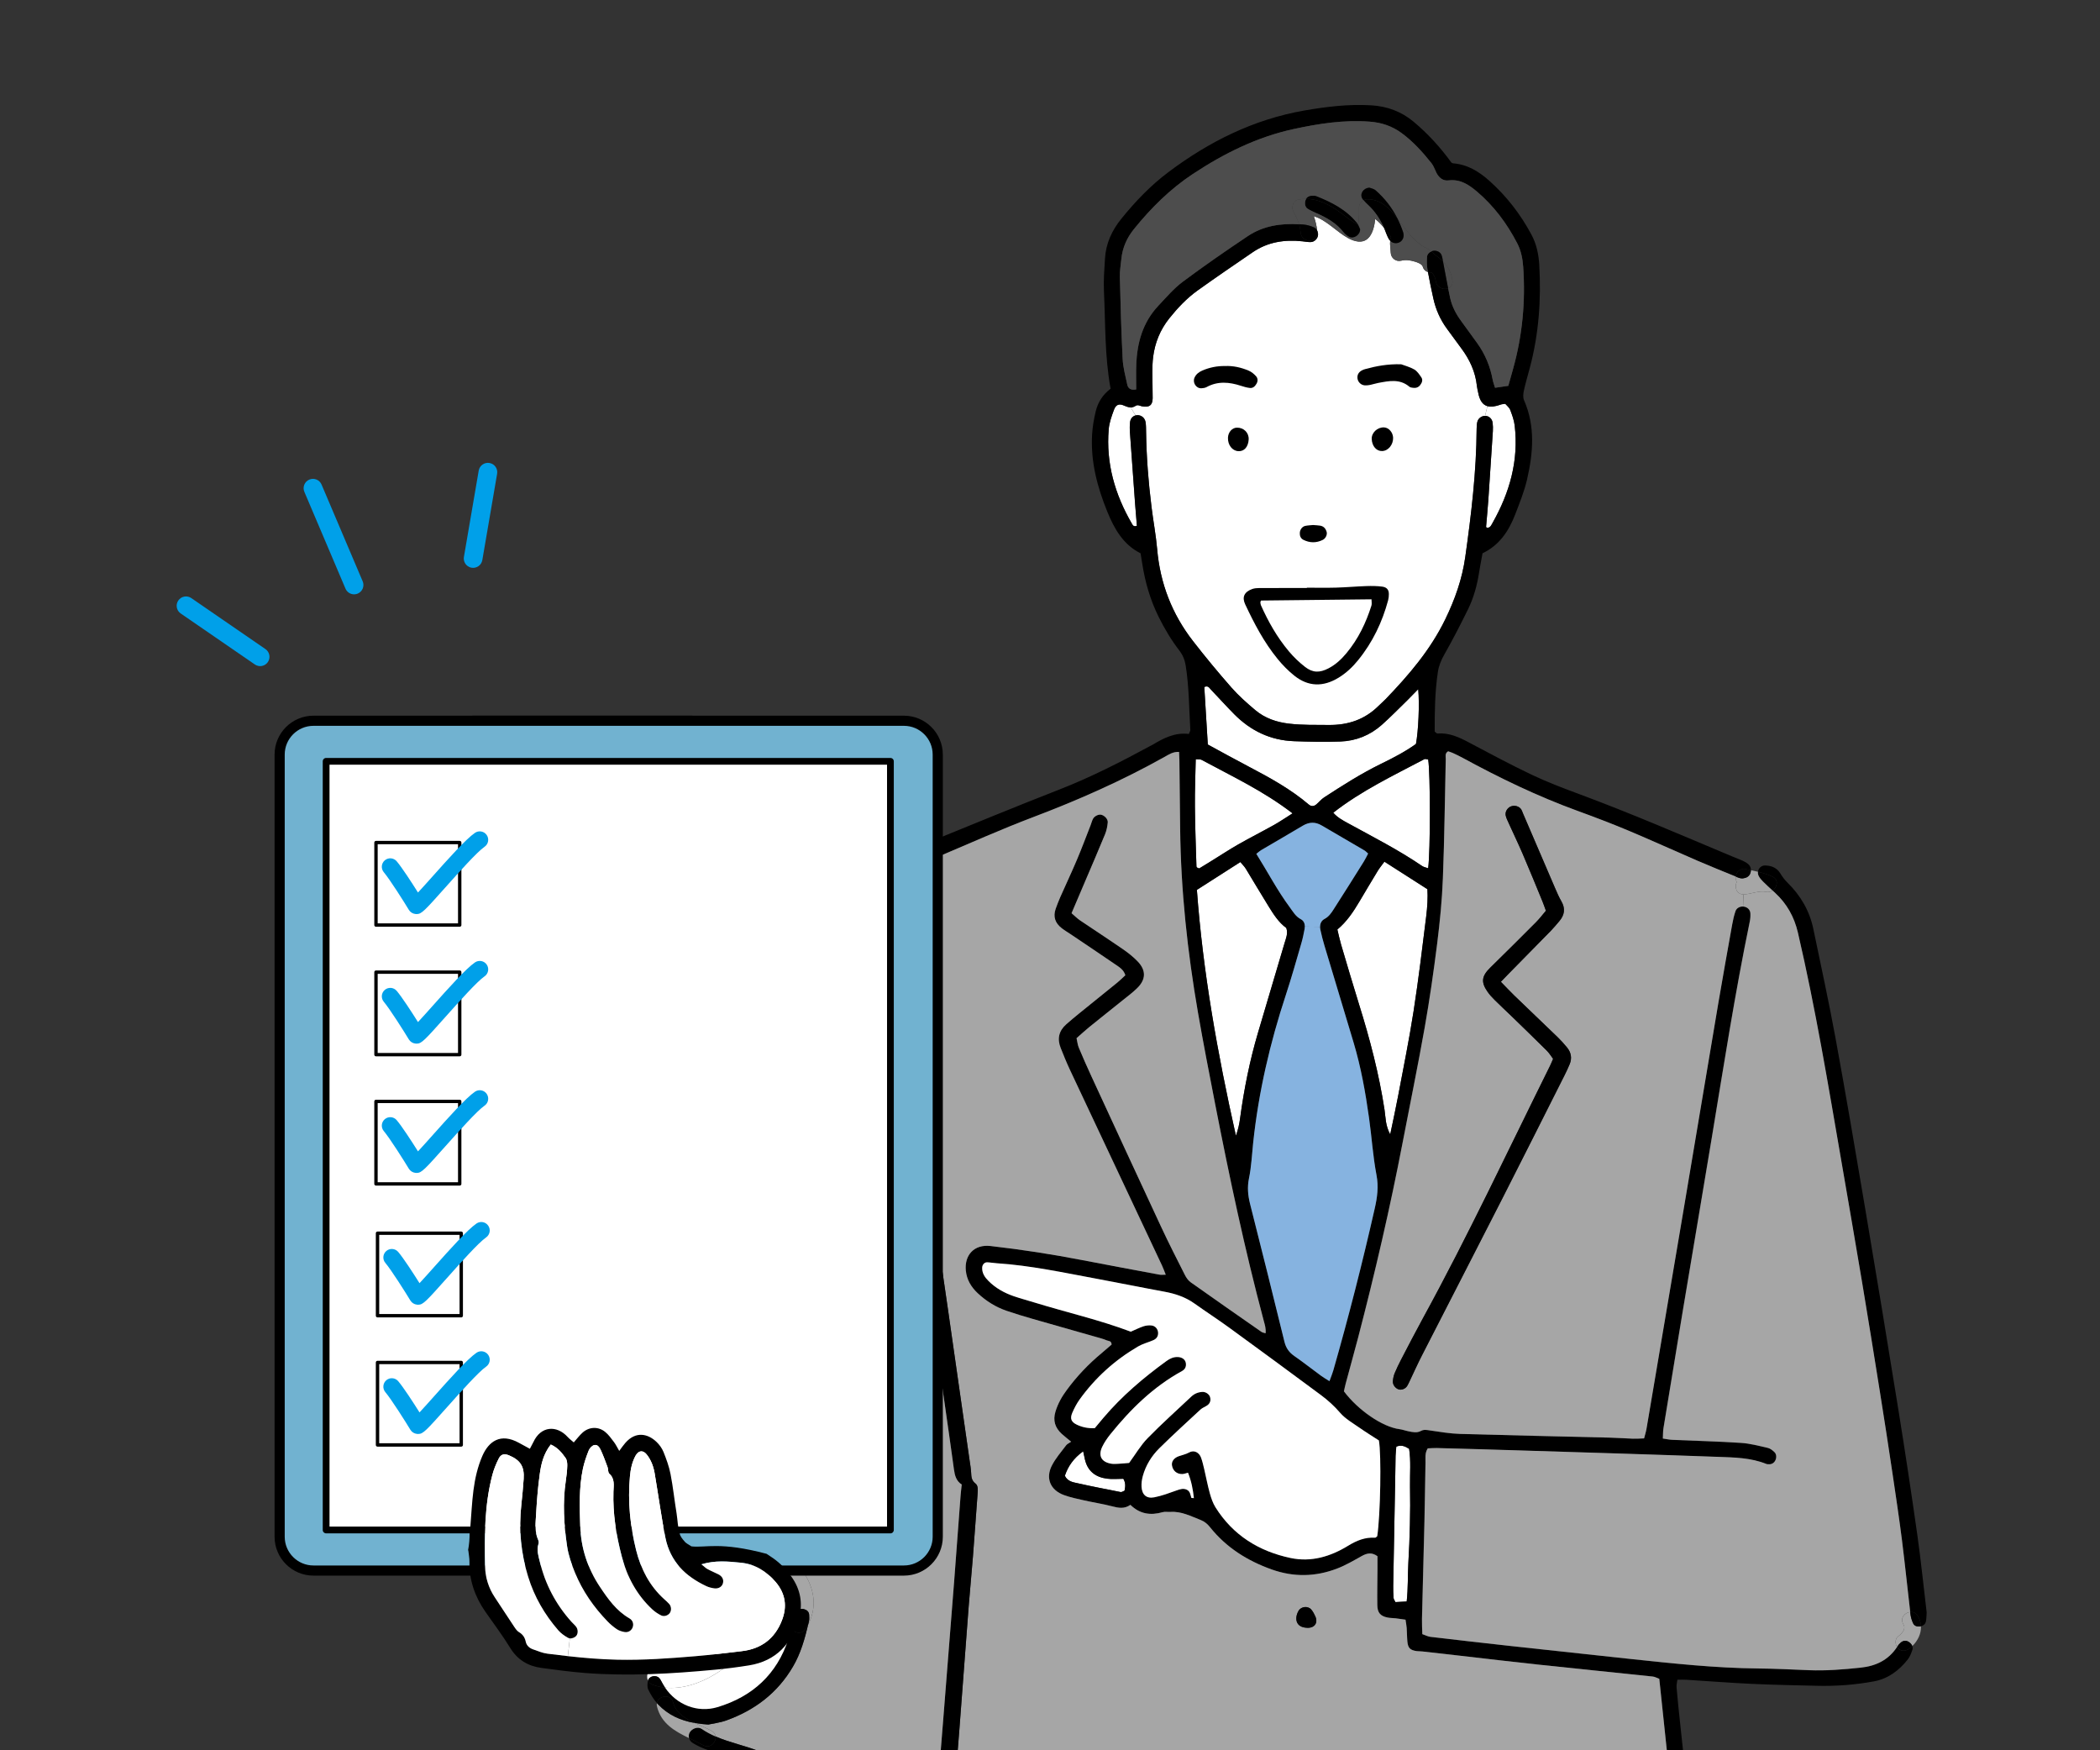 <?xml version="1.0" encoding="utf-8"?>
<!-- Generator: Adobe Illustrator 14.0.0, SVG Export Plug-In . SVG Version: 6.00 Build 43363)  -->
<!DOCTYPE svg PUBLIC "-//W3C//DTD SVG 1.1//EN" "http://www.w3.org/Graphics/SVG/1.1/DTD/svg11.dtd">
<svg version="1.1" id="レイヤー_1" xmlns="http://www.w3.org/2000/svg" xmlns:xlink="http://www.w3.org/1999/xlink" x="0px"
	 y="0px" width="288px" height="240px" viewBox="0 0 288 240" enable-background="new 0 0 288 240" xml:space="preserve">
<rect x="0" y="0" width="288" height="240" fill="#333333" stroke="none"/>
<g>
	<g>
		<path fill="#FFFFFF" d="M155.912,72.104c-0.467,0.169-0.577-0.11-0.691-0.302c-2.324-3.999-3.563-8.282-3.175-12.934
			c0.073-0.915,0.407-1.826,0.731-2.7c0.257-0.682,0.691-0.855,1.346-0.567c0.329,0.142,0.636,0.261,0.945,0.261l0.66,1.102
			c-0.412,0.105-0.709,0.453-0.76,0.965c-0.041,0.435-0.046,0.878-0.014,1.313c0.232,3.317,0.477,6.629,0.718,9.942
			C155.747,70.172,155.835,71.156,155.912,72.104z"/>
		<path fill="#FFFFFF" d="M207.729,58.354c0.563,4.791-0.688,9.192-3.029,13.333c-0.17,0.297-0.307,0.714-0.787,0.682
			c-0.04-0.05-0.113-0.096-0.109-0.137c0.102-1.245,0.225-2.489,0.313-3.738c0.215-3.125,0.416-6.255,0.617-9.385
			c0.022-0.37,0.015-0.754-0.032-1.125c-0.063-0.549-0.479-0.934-0.979-0.961c-0.019,0-0.035,0-0.055,0l0.324-1.331
			c0.472,0.133,1.076,0.055,1.826-0.22c0.168-0.06,0.361-0.06,0.617-0.101c0.225,0.266,0.555,0.508,0.678,0.829
			C207.375,56.895,207.643,57.618,207.729,58.354z"/>
		<path fill="#FFFFFF" d="M203.988,55.691l-0.324,1.331c-0.471,0-0.951,0.343-1.064,0.828c-0.074,0.302-0.088,0.623-0.093,0.934
			c-0.03,5.907-0.735,11.759-1.56,17.602c-0.422,3.001-1.414,5.802-2.746,8.542c-2.04,4.196-5,7.642-8.186,10.948
			c-0.302,0.316-0.642,0.601-0.951,0.907c-1.89,1.88-4.172,2.649-6.816,2.625c-1.82-0.018-3.633,0.033-5.445-0.178
			c-1.729-0.197-3.32-0.736-4.648-1.853c-1.147-0.966-2.286-1.972-3.275-3.097c-1.82-2.068-3.582-4.201-5.273-6.378
			c-2.879-3.706-4.508-7.915-4.914-12.605c-0.17-1.931-0.535-3.843-0.772-5.77c-0.427-3.422-0.7-6.863-0.746-10.313
			c-0.01-0.439,0-0.883-0.069-1.313c-0.1-0.622-0.617-1.016-1.188-0.97c-0.064,0.004-0.125,0.014-0.184,0.032l-0.66-1.102
			c0.216,0,0.431-0.06,0.65-0.202c0.32-0.21,0.576-0.009,0.875,0.05c1.006,0.202,1.467-0.141,1.478-1.102
			c0.009-1.189-0.046-2.384-0.041-3.574c0-0.691,0.021-1.382,0.104-2.068c0.246-1.967,0.965-3.738,2.215-5.307
			c1.145-1.432,2.393-2.754,3.875-3.82c2.498-1.789,5.037-3.518,7.571-5.252c2.068-1.414,4.384-1.761,6.831-1.496
			c0.371,0.042,0.746,0.114,1.116,0.105c0.503-0.009,0.961-0.467,1.007-0.952c0.021-0.242-0.02-0.462-0.12-0.649
			c-0.077-0.691-0.231-1.322-0.456-1.945c1.697,0.48,3.143,2.151,4.703,2.998c0.206,0.114,0.417,0.215,0.631,0.292
			c2.205,0.81,2.896-1.098,3.09-2.905c0.406,0.297,0.81,0.723,1.197,1.195c0.042,0.091,0.083,0.183,0.119,0.274
			c0.165,0.407,0.307,0.823,0.514,1.208c0.063,0.12,0.137,0.22,0.223,0.302c-0.059,0.535,0.052,1.08,0.074,1.629
			c0.031,0.755,0.705,1.286,1.445,1.103c0.633-0.156,1.249-0.055,1.862,0.128c0.329,0.096,0.983,0.334,1.079,0.672
			c0.119,0.421,0.398,0.664,0.719,0.76c0.221,1.222,0.477,2.438,0.745,3.651c0.329,1.482,0.935,2.855,1.835,4.09
			c0.667,0.91,1.331,1.825,2.003,2.731c1.146,1.538,1.929,3.222,2.129,5.147c0.032,0.311,0.119,0.617,0.179,0.924
			C202.919,54.895,203.326,55.499,203.988,55.691z"/>
		<path fill="#FFFFFF" d="M194.5,94.499c0.191,2.082,0.021,5.747-0.311,7.513c-1.469,1.057-3.141,1.922-4.818,2.74
			c-2.709,1.327-5.238,2.941-7.76,4.58c-0.412,0.266-0.728,0.673-1.107,0.988c-0.329,0.265-0.686,0.279-1.021-0.006
			c-2.496-2.121-5.344-3.681-8.229-5.195c-1.881-0.984-3.743-2.014-5.612-3.031c-0.166-2.708-0.32-5.32-0.48-7.887
			c0.531-0.228,0.677,0.115,0.873,0.32c1.08,1.131,2.129,2.297,3.23,3.41c2.252,2.273,4.969,3.582,8.189,3.701
			c2.128,0.078,4.259,0.128,6.382,0.045c2.129-0.078,4.052-0.856,5.651-2.269c1.217-1.079,2.351-2.25,3.519-3.386
			C193.441,95.593,193.863,95.149,194.5,94.499z"/>
		<path fill="#FFFFFF" d="M195.759,121.928c0.073,1.121-0.005,2.43-0.163,3.721c-0.537,4.347-1.064,8.697-1.736,13.025
			c-0.604,3.893-1.396,7.76-2.123,11.635c-0.312,1.656-0.676,3.299-1.078,5.244c-0.678-1.259-0.622-2.348-0.782-3.388
			c-0.751-4.899-2-9.677-3.478-14.403c-0.859-2.744-1.666-5.508-2.484-8.266c-0.191-0.654-0.328-1.327-0.504-2.041
			c1.305-1.085,2.191-2.434,3.021-3.829c0.832-1.401,1.66-2.802,2.508-4.192c0.256-0.416,0.57-0.795,0.924-1.279
			C191.818,119.407,193.704,120.615,195.759,121.928z"/>
		<path fill="#FFFFFF" d="M195.868,104.148c0.303,1.936,0.307,12.554-0.005,14.906c-0.297-0.105-0.6-0.15-0.828-0.307
			c-3.262-2.224-6.775-4.004-10.227-5.897c-0.699-0.385-1.412-0.769-1.963-1.414c3.895-3.038,8.25-5.097,12.495-7.339
			C195.475,104.029,195.699,104.125,195.868,104.148z"/>
		<path fill="#FFFFFF" d="M177.266,111.528c-0.951,0.6-1.721,1.13-2.529,1.583c-1.635,0.914-3.309,1.762-4.938,2.689
			c-1.243,0.714-2.446,1.506-3.669,2.261c-0.576,0.352-1.152,0.704-1.666,1.021c-0.173-0.073-0.242-0.088-0.287-0.124
			c-0.042-0.031-0.088-0.092-0.092-0.142c-0.078-2.745-0.188-5.494-0.21-8.24c-0.021-2.123,0.067-4.241,0.112-6.465
			c0.354,0.032,0.619-0.018,0.802,0.078C168.96,106.445,173.275,108.453,177.266,111.528z"/>
		<path fill="#FFFFFF" d="M176.409,127.244c0.257,0.781-0.05,1.423-0.242,2.078c-1.208,4.086-2.425,8.171-3.633,12.253
			c-1.144,3.856-1.927,7.786-2.466,11.769c-0.102,0.734-0.238,1.457-0.571,2.393c-2.536-11.315-4.526-22.465-5.354-33.717
			c2.018-1.289,3.948-2.524,5.961-3.814c0.293,0.352,0.555,0.604,0.742,0.905c1.047,1.71,2.059,3.445,3.119,5.147
			C174.656,125.373,175.361,126.488,176.409,127.244z"/>
		<path fill="#FFFFFF" d="M154.061,202.773c0.353,0.6,0.265,1.119,0.164,1.629c-0.164,0.076-0.266,0.133-0.375,0.173
			c-0.056,0.022-0.123,0.022-0.184,0.015c-1.954-0.395-3.916-0.756-5.855-1.199c-0.637-0.143-1.383-0.224-1.775-1.029
			c0.436-1.289,1.176-2.393,2.512-3.356c0.109,0.517,0.176,0.819,0.243,1.116c0.37,1.609,1.459,2.434,3.024,2.636
			C152.54,202.852,153.291,202.773,154.061,202.773z"/>
		<path fill="#FFFFFF" d="M193.374,203.795c0.032,1.752,0.028,3.505-0.015,5.258c-0.035,1.746-0.113,3.498-0.213,5.245
			c-0.098,1.733-0.028,3.481-0.229,5.3c-0.581,0.031-1.062,0.055-1.542,0.082c-0.109-0.229-0.242-0.39-0.256-0.559
			c-0.042-0.559-0.061-1.121-0.051-1.684c0.086-4.877,0.183-9.754,0.273-14.633c0.023-1.061,0.023-2.127,0.051-3.189
			c0.014-0.426,0.067-0.85,0.102-1.254c0.672-0.271,1.171-0.072,1.757,0.303C193.512,200.32,193.348,202.063,193.374,203.795z"/>
		<path d="M264.229,221.098c-0.027,0.365-0.02,0.809-0.105,1.236c-0.077,0.348-0.334,0.576-0.673,0.658
			c-0.019-0.477-0.155-0.961-0.438-1.418c-0.261-0.422-0.654-0.573-1.037-0.535c-0.386-3.268-0.716-6.533-1.127-9.797
			c-0.385-3.047-0.842-6.086-1.3-9.122c-0.553-3.72-1.125-7.437-1.72-11.151c-0.801-5.014-1.605-10.023-2.443-15.027
			c-0.935-5.564-1.895-11.123-2.855-16.684c-1.811-10.494-3.551-21.005-5.971-31.391c-0.502-2.155-1.519-3.959-3.134-5.449
			c-0.108-0.102-0.225-0.206-0.333-0.307c0.654-0.448,0.883-1.482-0.01-1.907c-0.654-0.313-1.313-0.503-1.99-0.664
			c0.057-0.476,0.457-0.883,0.988-0.865c0.852,0.022,1.578,0.293,2.068,1.075c0.287,0.472,0.627,0.93,1.021,1.313
			c1.793,1.763,3,3.854,3.515,6.313c1.028,4.97,2.117,9.929,3.032,14.92c1.437,7.829,2.772,15.677,4.095,23.521
			c1.543,9.152,3.058,18.303,4.53,27.459c0.929,5.754,1.798,11.521,2.617,17.289C263.449,214.042,263.803,217.538,264.229,221.098z"
			/>
		<path fill="#A6A6A6" d="M263.449,222.992c0.042,1.002-0.434,1.986-1.188,2.719c-0.088-0.234-0.275-0.445-0.523-0.592
			c-0.375-0.215-0.73-0.155-1.047,0.102c-0.188,0.154-0.356,0.352-0.488,0.563c-0.014,0.02-0.023,0.035-0.037,0.055
			c-0.277-0.436-0.292-1.107,0.139-1.443c0.579-0.459,1.119-1.035,0.73-1.662c-0.508-0.838,0.188-1.625,0.938-1.691
			c0.01,0.096,0.019,0.195,0.032,0.292c0.05,0.427,0.183,0.856,0.36,1.244c0.17,0.381,0.549,0.493,0.951,0.444
			C263.363,223.016,263.409,223.006,263.449,222.992z"/>
		<path d="M263.449,222.992c-0.041,0.014-0.086,0.023-0.133,0.027c-0.402,0.049-0.781-0.063-0.951-0.444
			c-0.18-0.388-0.311-0.818-0.361-1.244c-0.014-0.097-0.021-0.196-0.031-0.292c0.385-0.038,0.777,0.113,1.039,0.535
			C263.295,222.031,263.432,222.516,263.449,222.992z"/>
		<path d="M262.262,225.711c0.059,0.164,0.067,0.337,0.008,0.512c-0.156,0.467-0.344,0.961-0.646,1.34
			c-1.202,1.512-2.698,2.633-4.634,2.988c-2.6,0.48-5.225,0.674-7.865,0.604c-2.951-0.073-5.896-0.123-8.844-0.262
			c-3.006-0.137-6.008-0.375-9.014-0.563c-0.367-0.025-0.742-0.005-1.223-0.005c-0.042,0.344-0.146,0.704-0.113,1.053
			c0.133,1.56,0.293,3.121,0.461,4.681c0.608,5.732,1.223,11.471,1.844,17.209c0.572,5.232,1.166,10.467,1.729,15.701
			c0.435,4.053,0.843,8.11,1.265,12.165c0.059,0.56,0.158,1.116,0.223,1.675c0.037,0.312,0.074,0.627,0.057,0.938
			c-0.041,0.628-0.49,1.079-1.063,1.116c-0.242,0.015-0.471-0.031-0.658-0.137c0.221-0.135,0.411-0.293,0.529-0.504
			c0.473-0.807-0.146-1.67-0.998-1.738c-0.108-0.008-0.232,0.01-0.352,0.037c-0.014-0.092-0.023-0.18-0.031-0.271
			c-0.146-1.432-0.221-2.872-0.361-4.307c-0.311-3.055-0.645-6.11-0.971-9.164c-0.301-2.867-0.594-5.735-0.896-8.605
			c-0.33-3.119-0.664-6.236-0.993-9.355c-0.307-2.928-0.6-5.86-0.906-8.795c-0.412-3.924-0.828-7.852-1.248-11.826
			c-0.32-0.113-0.596-0.288-0.887-0.314c-5.236-0.554-10.48-1.074-15.714-1.638c-3.614-0.386-7.229-0.82-10.838-1.231
			c-1.685-0.191-3.362-0.384-5.047-0.57c-0.252-0.027-0.503-0.021-0.751-0.047c-0.909-0.119-1.223-0.408-1.309-1.295
			c-0.06-0.621-0.051-1.254-0.097-1.875c-0.026-0.365-0.101-0.724-0.159-1.14c-0.5-0.067-0.921-0.138-1.346-0.188
			c-0.376-0.045-0.76-0.031-1.126-0.109c-0.97-0.196-1.382-0.658-1.396-1.691c-0.026-1.631,0.014-3.263,0.021-4.898
			c0.006-0.615,0-1.233,0-1.814c-0.805-0.586-1.468-0.406-2.178-0.014c-1.094,0.609-2.182,1.255-3.34,1.697
			c-2.969,1.148-5.971,1.209-9.008,0.123c-3.322-1.188-6.199-2.987-8.42-5.765c-0.361-0.458-0.759-0.797-1.308-1.012
			c-1.337-0.519-2.618-1.202-4.118-1.106c-0.371,0.026-0.766-0.06-1.111,0.041c-1.625,0.463-3.099,0.266-4.401-1.011
			c-0.819,0.591-1.651,0.431-2.53,0.196c-1.271-0.328-2.574-0.526-3.857-0.814c-0.914-0.205-1.844-0.398-2.723-0.718
			c-1.87-0.683-2.562-2.315-1.651-4.067c0.512-0.988,1.268-1.854,1.944-2.754c0.143-0.191,0.403-0.299,0.689-0.5
			c-0.528-0.439-0.924-0.74-1.284-1.068c-0.915-0.84-1.239-1.823-0.864-3.059c0.333-1.102,0.883-2.066,1.561-2.979
			c1.387-1.875,2.982-3.557,4.777-5.041c0.475-0.398,0.938-0.807,1.362-1.172c-0.028-0.555-0.435-0.467-0.687-0.582
			c-0.229-0.105-0.467-0.184-0.709-0.252c-3.135-0.893-6.269-1.773-9.397-2.676c-1.204-0.348-2.407-0.705-3.592-1.111
			c-1.5-0.514-2.827-1.342-3.985-2.426c-0.896-0.842-1.505-1.854-1.624-3.098c-0.206-2.095,1.116-3.633,3.399-3.367
			c4.237,0.484,8.446,1.131,12.633,1.944c3.509,0.677,7.02,1.331,10.531,1.985c0.234,0.041,0.486,0.006,0.855,0.006
			c-0.201-0.504-0.344-0.901-0.521-1.282c-4.213-8.958-8.44-17.917-12.65-26.879c-0.452-0.968-0.85-1.954-1.244-2.946
			c-0.494-1.244-0.246-2.338,0.77-3.23c0.563-0.493,1.14-0.983,1.725-1.454c1.753-1.423,3.52-2.832,5.271-4.261
			c0.385-0.312,0.73-0.664,1.106-1.012c-0.233-0.791-0.864-1.13-1.409-1.509c-2.018-1.387-4.055-2.739-6.08-4.108
			c-0.416-0.279-0.852-0.535-1.244-0.842c-0.893-0.691-1.205-1.58-0.814-2.668c0.191-0.527,0.389-1.058,0.617-1.568
			c0.76-1.721,1.564-3.423,2.297-5.153c0.658-1.556,1.25-3.143,1.865-4.716c0.115-0.294,0.188-0.601,0.33-0.879
			c0.197-0.38,0.75-0.641,1.106-0.572c0.458,0.096,0.961,0.59,0.921,1.062c-0.052,0.554-0.164,1.121-0.375,1.628
			c-0.906,2.206-1.854,4.389-2.785,6.582c-0.588,1.375-1.172,2.758-1.804,4.235c0.415,0.356,0.759,0.704,1.151,0.974
			c1.974,1.336,3.972,2.637,5.935,3.99c0.72,0.499,1.414,1.053,2.015,1.684c1.144,1.218,1.094,2.463-0.114,3.639
			c-0.628,0.607-1.337,1.141-2.022,1.688c-1.515,1.223-3.043,2.426-4.553,3.651c-0.581,0.474-1.125,0.983-1.729,1.511
			c0.109,0.471,0.142,0.91,0.307,1.295c0.554,1.33,1.141,2.648,1.742,3.957c3.181,6.887,6.355,13.772,9.563,20.645
			c1.034,2.215,2.146,4.396,3.248,6.574c0.188,0.377,0.464,0.765,0.796,1.002c3.223,2.285,6.467,4.543,9.704,6.8
			c0.144,0.101,0.339,0.118,0.563,0.192c0.072-0.623-0.102-1.158-0.242-1.685c-2.618-9.815-4.723-19.743-6.666-29.712
			c-0.814-4.184-1.635-8.363-2.361-12.561c-1.445-8.354-2.355-16.765-2.447-25.25c-0.031-3.14-0.067-6.278-0.104-9.411
			c-0.005-0.362-0.032-0.719-0.046-1.099c-0.838-0.042-1.418,0.366-2.004,0.692c-5.752,3.225-11.76,5.882-17.926,8.221
			c-4.452,1.684-8.798,3.637-13.186,5.489c-0.627,0.262-1.218,0.613-1.831,0.911c0.142-0.649-0.215-1.423-1.075-1.414
			c-0.234,0.005-0.472,0.01-0.709,0.022c0.087-0.219,0.247-0.415,0.476-0.563c0.581-0.364,1.204-0.676,1.839-0.938
			c5.976-2.429,11.938-4.899,17.953-7.242c4.393-1.711,8.568-3.852,12.701-6.094c0.055-0.028,0.113-0.055,0.166-0.085
			c1.518-0.916,3.078-1.694,4.939-1.46c0.087-0.233,0.21-0.407,0.201-0.571c-0.174-2.938-0.17-5.889-0.633-8.807
			c-0.127-0.788-0.389-1.428-0.854-2.037c-1.111-1.442-2.041-3.002-2.855-4.635c-1.151-2.324-1.865-4.781-2.256-7.339
			c-0.068-0.43-0.143-0.865-0.225-1.381c-2.369-1.19-3.601-3.341-4.564-5.715c-1.387-3.404-2.303-6.904-2.082-10.61
			c0.063-1.057,0.25-2.118,0.498-3.147c0.297-1.25,0.976-2.297,2.037-3.098c-0.819-4.447-0.696-8.908-0.912-13.351
			c-0.072-1.496,0.052-3.005,0.144-4.506c0.123-2.077,0.961-3.875,2.261-5.472c1.902-2.347,3.993-4.534,6.404-6.346
			c5.577-4.195,11.689-7.248,18.652-8.469c3.045-0.53,6.072-0.896,9.164-0.718c2.211,0.124,4.175,0.855,5.857,2.264
			c1.926,1.616,3.624,3.459,5.146,5.56c0.037,0.022,0.139,0.123,0.252,0.132c1.977,0.155,3.541,1.116,4.982,2.402
			c2.364,2.118,4.269,4.58,5.764,7.371c0.697,1.299,0.992,2.704,1.076,4.154c0.274,4.79-0.063,9.525-1.313,14.174
			c-0.278,1.029-0.576,2.054-0.806,3.093c-0.086,0.408-0.133,0.907,0.022,1.268c1.574,3.583,1.259,7.243,0.421,10.889
			c-0.379,1.638-1.021,3.221-1.629,4.799c-0.878,2.284-2.188,4.237-4.475,5.317c-0.17,0.929-0.344,1.79-0.477,2.654
			c-0.27,1.743-0.736,3.44-1.511,5.024c-1.024,2.077-2.081,4.146-3.226,6.158c-0.448,0.782-0.786,1.588-0.91,2.438
			c-0.411,2.727-0.447,5.481-0.438,8.177c0.178,0.137,0.278,0.274,0.369,0.265c1.574-0.125,2.926,0.485,4.274,1.203
			c2.883,1.523,5.751,3.07,8.692,4.465c2.149,1.021,4.383,1.862,6.615,2.69c7.051,2.622,13.954,5.604,20.887,8.515
			c0.463,0.196,0.938,0.362,1.391,0.568c0.283,0.131,0.568,0.287,0.793,0.492c0.25,0.229,0.355,0.514,0.338,0.82
			c-0.225-0.051-0.448-0.096-0.673-0.152c-0.791-0.191-1.331,0.398-1.413,1.021c-1.768-0.713-3.523-1.431-5.271-2.181
			c-3.162-1.369-6.301-2.801-9.477-4.133c-2.311-0.97-4.657-1.856-7.01-2.717c-5.436-1.981-10.618-4.483-15.688-7.243
			c-0.439-0.242-0.893-0.457-1.351-0.668c-0.22-0.101-0.457-0.164-0.646-0.232c-0.472,0.288-0.32,0.694-0.324,1.033
			c-0.127,5.453-0.18,10.916-0.394,16.371c-0.114,3.001-0.412,6.007-0.787,8.99c-0.485,3.856-1.038,7.705-1.716,11.528
			c-0.93,5.244-2.009,10.465-3.012,15.695c-1.725,8.984-3.797,17.897-6.104,26.75c-0.554,2.125-1.148,4.231-1.716,6.352
			c-0.101,0.361-0.164,0.728-0.237,1.043c1.936,2.58,5.274,4.888,7.627,5.188c0.43,0.057,0.846,0.221,1.276,0.301
			c0.554,0.11,1.116,0.234,1.656-0.058c0.411-0.226,0.827-0.133,1.272-0.063c1.357,0.199,2.725,0.429,4.098,0.471
			c6.836,0.197,13.672,0.339,20.507,0.508c1.065,0.023,2.132,0.109,3.198,0.146c0.484,0.015,0.976-0.021,1.533-0.043
			c0.123-0.487,0.256-0.898,0.328-1.314c1.729-10.199,3.459-20.393,5.18-30.592c1.561-9.27,3.106-18.543,4.677-27.813
			c0.608-3.584,1.253-7.162,1.894-10.738c0.109-0.617,0.248-1.231,0.449-1.821c0.146-0.438,0.586-0.668,1.033-0.649
			c0.064,0.004,0.129,0.014,0.193,0.027c0.447,0.096,0.795,0.447,0.817,0.91c0.019,0.369-0.005,0.755-0.082,1.115
			c-2.032,9.824-3.563,19.733-5.207,29.625c-1.313,7.916-2.653,15.826-3.976,23.738c-0.896,5.379-1.78,10.76-2.659,16.141
			c-0.067,0.426-0.05,0.865-0.082,1.396c0.472,0.065,0.888,0.161,1.31,0.179c3.133,0.139,6.272,0.211,9.401,0.418
			c1.235,0.076,2.461,0.406,3.679,0.685c0.34,0.077,0.664,0.339,0.926,0.592c0.307,0.294,0.297,0.858,0.055,1.226
			c-0.229,0.349-0.568,0.467-0.971,0.422c-0.063-0.004-0.129-0.008-0.188-0.031c-2.143-0.869-4.42-0.896-6.666-0.979
			c-9.216-0.34-18.436-0.609-27.648-0.896c-3.639-0.115-7.274-0.217-10.912-0.313c-0.426-0.01-0.852,0.032-1.227,0.045
			c-0.421,0.664-0.293,1.31-0.307,1.916c-0.061,2.701-0.083,5.399-0.146,8.096c-0.105,4.451-0.234,8.908-0.339,13.359
			c-0.014,0.682,0.026,1.368,0.046,2.1c0.416,0.144,0.756,0.33,1.107,0.373c3.673,0.434,7.348,0.854,11.025,1.256
			c5.481,0.604,10.967,1.195,16.453,1.781c5.801,0.613,11.598,1.244,17.44,1.299c2.323,0.023,4.644,0.142,6.958,0.236
			c2.395,0.096,4.764-0.092,7.139-0.348c2.086-0.221,3.807-1.038,4.982-2.832c0.039,0.064,0.086,0.124,0.137,0.176
			c0.477,0.479,1.125,0.383,1.615,0C262.036,225.916,262.15,225.814,262.262,225.711z M207.514,50.559
			c1.279-4.576,1.711-9.234,1.381-13.97c-0.082-1.138-0.297-2.242-0.828-3.257c-1.404-2.695-3.188-5.097-5.521-7.073
			c-1.135-0.957-2.293-1.721-3.889-1.523c-0.752,0.091-1.305-0.357-1.651-1.03c-0.226-0.444-0.38-0.942-0.683-1.327
			c-1.213-1.524-2.518-2.97-4.096-4.132c-1.293-0.952-2.75-1.446-4.359-1.565c-3.547-0.27-7.006,0.266-10.445,1.011
			c-5.038,1.094-9.566,3.345-13.831,6.164c-3.114,2.054-5.737,4.662-8.075,7.554c-0.966,1.194-1.578,2.558-1.729,4.104
			c-0.078,0.81-0.229,1.624-0.206,2.434c0.092,3.762,0.191,7.527,0.385,11.283c0.061,1.176,0.385,2.342,0.631,3.504
			c0.119,0.563,0.522,0.792,1.227,0.66c0-1.13-0.035-2.256,0.006-3.382c0.115-3.029,0.896-5.824,3.033-8.093
			c1.07-1.134,2.104-2.357,3.345-3.286c2.91-2.173,5.905-4.241,8.926-6.263c2.13-1.423,4.539-1.762,7.028-1.625
			c0.109,0.361,0.184,0.737,0.215,1.148c0.115,1.459,2.402,1.473,2.288,0c-0.009-0.101-0.019-0.202-0.028-0.302
			c0.102,0.188,0.143,0.407,0.12,0.649c-0.046,0.485-0.504,0.943-1.007,0.952c-0.371,0.009-0.746-0.064-1.117-0.105
			c-2.447-0.265-4.762,0.083-6.83,1.496c-2.535,1.734-5.074,3.464-7.572,5.252c-1.481,1.066-2.73,2.388-3.875,3.82
			c-1.248,1.569-1.967,3.34-2.215,5.307c-0.082,0.686-0.104,1.377-0.104,2.068c-0.005,1.189,0.051,2.383,0.042,3.573
			c-0.01,0.961-0.473,1.304-1.479,1.103c-0.299-0.06-0.555-0.261-0.875-0.05c-0.22,0.142-0.435,0.202-0.648,0.202
			c-0.313,0-0.618-0.12-0.946-0.261c-0.655-0.288-1.09-0.114-1.347,0.567c-0.323,0.874-0.657,1.785-0.73,2.7
			c-0.39,4.652,0.852,8.937,3.176,12.934c0.113,0.192,0.224,0.471,0.69,0.302c-0.078-0.948-0.165-1.931-0.237-2.919
			c-0.242-3.313-0.484-6.625-0.72-9.942c-0.03-0.435-0.026-0.879,0.015-1.313c0.051-0.513,0.348-0.859,0.76-0.965
			c0.059-0.019,0.119-0.028,0.184-0.032c0.57-0.046,1.089,0.348,1.188,0.97c0.069,0.43,0.061,0.874,0.069,1.313
			c0.046,3.451,0.32,6.891,0.746,10.313c0.237,1.927,0.604,3.839,0.772,5.77c0.406,4.69,2.035,8.899,4.914,12.605
			c1.691,2.179,3.455,4.31,5.274,6.378c0.988,1.125,2.128,2.132,3.276,3.096c1.326,1.117,2.919,1.657,4.648,1.854
			c1.812,0.211,3.623,0.161,5.444,0.179c2.644,0.023,4.927-0.745,6.815-2.626c0.312-0.308,0.649-0.59,0.953-0.906
			c3.184-3.308,6.144-6.753,8.185-10.949c1.332-2.74,2.323-5.541,2.745-8.542c0.824-5.843,1.527-11.694,1.561-17.601
			c0.004-0.312,0.018-0.631,0.092-0.934c0.113-0.485,0.594-0.828,1.065-0.828c0.019,0,0.036,0,0.056,0
			c0.498,0.028,0.914,0.412,0.979,0.961c0.046,0.371,0.055,0.755,0.031,1.125c-0.201,3.13-0.401,6.26-0.617,9.385
			c-0.086,1.249-0.211,2.493-0.313,3.738c-0.003,0.041,0.069,0.086,0.11,0.137c0.479,0.032,0.616-0.385,0.787-0.682
			c2.343-4.141,3.592-8.542,3.028-13.333c-0.086-0.736-0.353-1.459-0.617-2.155c-0.123-0.32-0.452-0.563-0.678-0.828
			c-0.257,0.041-0.449,0.041-0.617,0.101c-0.75,0.274-1.354,0.352-1.826,0.22c-0.662-0.192-1.069-0.796-1.268-1.844
			c-0.059-0.306-0.146-0.613-0.178-0.924c-0.201-1.926-0.982-3.61-2.128-5.147c-0.672-0.906-1.337-1.821-2.004-2.731
			c-0.901-1.235-1.505-2.607-1.834-4.09c-0.271-1.213-0.526-2.43-0.747-3.651c0.165,0.051,0.344,0.06,0.518,0.037
			c0.297,0.362,0.504,0.755,0.555,1.189c0.109,0.911,1.062,1.254,1.701,1.021c0.084,0.43,0.17,0.86,0.266,1.29
			c0.261,1.176,0.814,2.233,1.533,3.203c0.744,1.007,1.482,2.023,2.209,3.043c1.07,1.505,1.763,3.171,2.096,4.987
			c0.064,0.348,0.201,0.686,0.324,1.098c0.642-0.092,1.186-0.174,1.822-0.266C207.078,52.113,207.298,51.336,207.514,50.559z
			 M195.863,119.055c0.312-2.353,0.308-12.971,0.005-14.906c-0.169-0.023-0.394-0.119-0.526-0.051
			c-4.244,2.242-8.602,4.301-12.494,7.34c0.549,0.645,1.264,1.029,1.963,1.413c3.449,1.894,6.963,3.674,10.226,5.898
			C195.264,118.904,195.566,118.949,195.863,119.055z M195.594,125.646c0.159-1.289,0.238-2.599,0.165-3.719
			c-2.055-1.314-3.938-2.522-5.897-3.774c-0.354,0.484-0.668,0.863-0.924,1.279c-0.847,1.393-1.676,2.792-2.508,4.192
			c-0.828,1.396-1.717,2.744-3.021,3.829c0.175,0.714,0.312,1.387,0.504,2.041c0.819,2.758,1.624,5.521,2.483,8.267
			c1.478,4.727,2.728,9.502,3.479,14.402c0.159,1.039,0.104,2.129,0.781,3.387c0.402-1.943,0.769-3.587,1.078-5.242
			c0.729-3.875,1.52-7.742,2.125-11.636C194.531,134.346,195.059,129.994,195.594,125.646z M194.189,102.012
			c0.332-1.766,0.502-5.431,0.311-7.513c-0.637,0.65-1.059,1.094-1.495,1.523c-1.168,1.135-2.302,2.307-3.519,3.386
			c-1.602,1.415-3.523,2.191-5.651,2.269c-2.123,0.083-4.254,0.033-6.382-0.045c-3.221-0.119-5.938-1.428-8.189-3.701
			c-1.103-1.113-2.15-2.279-3.23-3.41c-0.196-0.205-0.342-0.548-0.873-0.32c0.16,2.566,0.314,5.179,0.48,7.887
			c1.871,1.017,3.731,2.046,5.612,3.031c2.888,1.515,5.733,3.074,8.229,5.195c0.336,0.285,0.691,0.271,1.021,0.006
			c0.381-0.315,0.695-0.723,1.107-0.988c2.521-1.639,5.052-3.253,7.76-4.58C191.05,103.934,192.721,103.068,194.189,102.012z
			 M193.359,209.053c0.043-1.753,0.047-3.506,0.015-5.258c-0.026-1.73,0.138-3.475-0.123-5.13c-0.585-0.375-1.084-0.571-1.757-0.302
			c-0.032,0.402-0.088,0.828-0.102,1.254c-0.026,1.063-0.026,2.128-0.051,3.188c-0.092,4.879-0.188,9.756-0.273,14.633
			c-0.008,0.563,0.009,1.127,0.051,1.685c0.014,0.169,0.146,0.33,0.257,0.56c0.479-0.027,0.96-0.052,1.542-0.084
			c0.201-1.814,0.133-3.563,0.229-5.299C193.246,212.551,193.324,210.799,193.359,209.053z M188.877,210.645
			c0.438-2.848,0.586-11.246,0.225-13.133c-0.869-0.566-1.779-1.121-2.654-1.734c-0.918-0.646-1.943-1.221-2.662-2.053
			c-0.786-0.92-1.656-1.705-2.602-2.41c-4.185-3.104-8.375-6.187-12.584-9.248c-1.568-1.144-3.201-2.195-4.785-3.326
			c-1.254-0.895-2.658-1.354-4.153-1.627c-3.08-0.564-6.149-1.195-9.229-1.762c-4.558-0.842-9.096-1.832-13.735-2.133
			c-0.439-0.027-0.874-0.113-1.309-0.129c-0.394-0.015-0.678,0.34-0.691,0.736c-0.028,0.755,0.362,1.316,0.856,1.811
			c0.993,1.004,2.201,1.661,3.518,2.115c0.947,0.324,1.917,0.577,2.874,0.874c4.364,1.34,8.831,2.354,13.135,3.976
			c0.572-0.246,1.131-0.529,1.717-0.73c0.342-0.114,0.736-0.161,1.098-0.125c0.549,0.051,0.91,0.5,0.931,1.018
			c0.018,0.506-0.253,0.832-0.688,1.016c-0.686,0.291-1.432,0.48-2.066,0.851c-3.182,1.862-5.87,4.282-8.021,7.28
			c-0.398,0.554-0.719,1.176-0.992,1.801c-0.354,0.813-0.15,1.282,0.653,1.657c0.745,0.348,1.542,0.503,2.425,0.461
			c0.395-0.47,0.791-0.949,1.194-1.427c2.53-2.982,5.489-5.49,8.647-7.782c0.471-0.339,0.965-0.571,1.564-0.544
			c0.58,0.027,1.016,0.344,1.088,0.842c0.068,0.479-0.104,0.852-0.545,1.089c-3.916,2.151-7.031,5.212-9.805,8.651
			c-0.426,0.529-0.827,1.113-1.12,1.726c-0.587,1.239-0.115,2.091,1.228,2.319c0.301,0.05,0.621,0.031,0.932,0.014
			c0.555-0.027,1.104-0.083,1.529-0.117c0.883-1.199,1.582-2.416,2.534-3.393c1.927-1.973,3.989-3.813,5.993-5.704
			c0.43-0.403,0.943-0.612,1.523-0.642c0.435-0.022,0.906,0.287,1.033,0.658c0.156,0.453,0.047,0.889-0.348,1.17
			c-0.303,0.217-0.682,0.34-0.947,0.586c-1.889,1.75-3.787,3.481-5.617,5.285c-1.086,1.066-1.886,2.354-2.293,3.834
			c-0.129,0.478-0.205,0.994-0.174,1.479c0.068,1.093,0.678,1.644,1.738,1.44c1.034-0.196,2.041-0.578,3.038-0.935
			c0.483-0.17,0.946-0.349,1.44-0.104c0.459,0.225,0.484,0.69,0.613,1.106c0.01,0.032,0.174,0.022,0.348,0.042
			c-0.127-1.205-0.342-2.342-0.806-3.48c-0.319,0.076-0.553,0.179-0.786,0.182c-0.761,0.016-1.31-0.477-1.414-1.208
			c-0.072-0.528,0.278-1.006,0.93-1.237c0.466-0.166,0.975-0.266,1.398-0.504c0.741-0.422,1.414,0.03,1.656,0.682
			c0.197,0.527,0.316,1.08,0.449,1.629c0.257,1.098,0.462,2.209,0.765,3.295c0.183,0.652,0.411,1.326,0.769,1.896
			c2.396,3.836,5.953,6.036,10.295,6.955c2.841,0.604,5.494-0.201,7.906-1.684c1.166-0.715,2.323-1.186,3.691-1.098
			C188.676,210.857,188.781,210.716,188.877,210.645z M188.533,165.719c0.349-1.523,0.554-2.996,0.242-4.604
			c-0.492-2.58-0.653-5.221-1.016-7.823c-0.488-3.478-1.104-6.933-2.109-10.3c-1.326-4.442-2.676-8.877-4.002-13.313
			c-0.217-0.72-0.403-1.445-0.56-2.184c-0.032-0.137-0.046-0.273-0.046-0.412c0-0.443,0.174-0.846,0.596-1.07
			c0.6-0.314,0.942-0.822,1.271-1.344c1.387-2.16,2.754-4.335,4.117-6.512c0.225-0.357,0.402-0.742,0.6-1.117
			c-0.206-0.178-0.334-0.328-0.488-0.42c-1.945-1.145-3.898-2.266-5.84-3.413c-0.9-0.54-1.746-0.517-2.648,0.022
			c-1.879,1.125-3.778,2.215-5.668,3.326c-0.211,0.123-0.395,0.297-0.683,0.521c1.546,2.461,2.873,5.019,4.589,7.334
			c0.439,0.595,0.797,1.258,1.516,1.633c0.38,0.196,0.55,0.582,0.55,1.009c0,0.1-0.011,0.205-0.028,0.311
			c-0.123,0.673-0.265,1.35-0.457,2.008c-0.688,2.348-1.346,4.699-2.109,7.02c-2.188,6.625-3.756,13.383-4.492,20.323
			c-0.174,1.621-0.242,3.263-0.572,4.854c-0.251,1.211-0.15,2.324,0.143,3.49c1.603,6.313,3.176,12.633,4.728,18.957
			c0.21,0.844,0.642,1.437,1.345,1.924c1.236,0.856,2.422,1.795,3.633,2.682c0.344,0.257,0.719,0.468,1.187,0.766
			c0.2-0.558,0.394-1.007,0.524-1.469C184.956,180.572,186.846,173.171,188.533,165.719z M176.167,129.32
			c0.192-0.654,0.499-1.295,0.242-2.076c-1.048-0.756-1.752-1.871-2.443-2.987c-1.062-1.702-2.071-3.437-3.12-5.147
			c-0.187-0.302-0.447-0.554-0.74-0.906c-2.014,1.29-3.944,2.524-5.961,3.815c0.826,11.25,2.816,22.4,5.354,33.717
			c0.333-0.936,0.471-1.657,0.57-2.395c0.541-3.979,1.322-7.91,2.467-11.77C173.742,137.493,174.959,133.408,176.167,129.32z
			 M174.734,113.111c0.811-0.453,1.578-0.983,2.531-1.583c-3.99-3.074-8.306-5.082-12.479-7.339
			c-0.184-0.096-0.448-0.045-0.801-0.078c-0.045,2.225-0.133,4.342-0.113,6.465c0.021,2.746,0.132,5.495,0.21,8.24
			c0.004,0.051,0.05,0.11,0.092,0.143c0.046,0.036,0.114,0.05,0.287,0.123c0.513-0.315,1.089-0.668,1.666-1.021
			c1.222-0.755,2.425-1.547,3.669-2.261C171.428,114.873,173.102,114.026,174.734,113.111z M154.225,204.402
			c0.101-0.51,0.188-1.029-0.164-1.629c-0.77,0-1.52,0.078-2.246-0.019c-1.565-0.202-2.654-1.024-3.024-2.636
			c-0.067-0.297-0.134-0.602-0.243-1.116c-1.336,0.966-2.076,2.067-2.512,3.356c0.395,0.807,1.14,0.888,1.775,1.029
			c1.939,0.443,3.901,0.807,5.855,1.199c0.061,0.01,0.128,0.01,0.184-0.016C153.959,204.535,154.061,204.479,154.225,204.402z"/>
		<path d="M262.262,225.711c-0.111,0.104-0.226,0.205-0.345,0.301c-0.489,0.385-1.14,0.479-1.614,0
			c-0.051-0.051-0.097-0.109-0.138-0.175c0.015-0.019,0.022-0.036,0.037-0.056c0.132-0.211,0.301-0.406,0.489-0.563
			c0.314-0.256,0.672-0.314,1.047-0.101C261.984,225.266,262.174,225.477,262.262,225.711z"/>
		<path fill="#A6A6A6" d="M260.848,211.242c0.41,3.264,0.74,6.529,1.125,9.797c-0.75,0.066-1.445,0.854-0.938,1.691
			c0.388,0.627-0.151,1.203-0.732,1.662c-0.429,0.336-0.414,1.01-0.137,1.443c-1.176,1.794-2.896,2.611-4.982,2.832
			c-2.373,0.256-4.744,0.443-7.138,0.348c-2.313-0.095-4.635-0.213-6.958-0.234c-5.844-0.057-11.641-0.688-17.441-1.301
			c-5.485-0.586-10.972-1.176-16.453-1.779c-3.678-0.403-7.353-0.823-11.025-1.258c-0.354-0.043-0.689-0.229-1.107-0.373
			c-0.019-0.73-0.059-1.418-0.045-2.1c0.104-4.451,0.232-8.908,0.338-13.359c0.064-2.694,0.088-5.395,0.146-8.096
			c0.014-0.606-0.113-1.252,0.307-1.916c0.375-0.013,0.801-0.055,1.227-0.045c3.639,0.096,7.273,0.196,10.912,0.313
			c9.215,0.287,18.435,0.559,27.648,0.896c2.246,0.082,4.525,0.108,6.666,0.979c0.061,0.023,0.123,0.027,0.188,0.031
			c0.402,0.045,0.742-0.072,0.971-0.422c0.242-0.365,0.252-0.932-0.055-1.226c-0.262-0.253-0.586-0.515-0.924-0.59
			c-1.219-0.279-2.444-0.608-3.68-0.687c-3.129-0.207-6.27-0.279-9.402-0.418c-0.42-0.018-0.838-0.113-1.309-0.178
			c0.032-0.529,0.014-0.971,0.082-1.396c0.879-5.381,1.762-10.762,2.659-16.141c1.321-7.912,2.662-15.822,3.976-23.736
			c1.643-9.894,3.174-19.803,5.207-29.625c0.076-0.363,0.101-0.748,0.082-1.117c-0.022-0.463-0.371-0.814-0.818-0.91
			c-0.064-0.014-0.129-0.023-0.193-0.027l0.061-1.664c0.015,0,0.033,0,0.045,0c0.998-0.029,2.068-0.551,3.054-0.346
			c0.333,0.068,0.646-0.014,0.894-0.182c0.107,0.1,0.223,0.205,0.332,0.307c1.615,1.49,2.631,3.294,3.135,5.447
			c2.42,10.388,4.158,20.896,5.971,31.393c0.961,5.559,1.922,11.117,2.855,16.682c0.836,5.006,1.644,10.017,2.442,15.029
			c0.595,3.717,1.167,7.43,1.72,11.149C260.004,205.156,260.462,208.195,260.848,211.242z"/>
		<path d="M243.081,120.203c0.892,0.426,0.663,1.459,0.009,1.908c-0.443-0.407-0.883-0.815-1.313-1.24
			c-0.219-0.215-0.43-0.462-0.571-0.732c-0.104-0.196-0.14-0.402-0.115-0.599C241.768,119.7,242.426,119.892,243.081,120.203z"/>
		<path fill="#A6A6A6" d="M241.777,120.871c0.43,0.425,0.869,0.833,1.313,1.24c-0.248,0.168-0.561,0.25-0.893,0.182
			c-0.984-0.205-2.055,0.316-3.053,0.346c-0.014,0-0.031,0-0.045,0c-0.967,0-1.271-1.029-0.91-1.707
			c-0.139-0.216-0.185-0.48-0.151-0.738c0.092,0.037,0.188,0.079,0.278,0.115c0.225,0.092,0.49,0.164,0.729,0.132
			c0.448-0.055,0.848-0.247,1.008-0.722c0.045-0.134,0.067-0.267,0.072-0.396c0.324,0.073,0.646,0.143,0.965,0.215
			c-0.023,0.197,0.01,0.403,0.115,0.6C241.348,120.409,241.559,120.656,241.777,120.871z"/>
		<path d="M240.126,119.324c-0.006,0.128-0.028,0.261-0.073,0.396c-0.16,0.476-0.559,0.667-1.008,0.722
			c-0.236,0.032-0.503-0.04-0.729-0.132c-0.09-0.036-0.188-0.078-0.277-0.115c0.082-0.621,0.622-1.212,1.413-1.021
			C239.678,119.229,239.9,119.273,240.126,119.324z"/>
		<path fill="#A6A6A6" d="M239.1,122.639l-0.06,1.664c-0.446-0.02-0.888,0.211-1.033,0.649c-0.2,0.591-0.339,1.202-0.448,1.821
			c-0.641,3.576-1.285,7.154-1.895,10.738c-1.57,9.27-3.116,18.543-4.676,27.813c-1.721,10.199-3.45,20.393-5.18,30.592
			c-0.072,0.416-0.205,0.827-0.33,1.316c-0.558,0.02-1.047,0.056-1.533,0.041c-1.065-0.037-2.131-0.123-3.197-0.146
			c-6.834-0.17-13.67-0.311-20.506-0.509c-1.373-0.042-2.74-0.271-4.1-0.472c-0.443-0.067-0.86-0.16-1.271,0.065
			c-0.539,0.292-1.102,0.167-1.656,0.058c-0.43-0.08-0.847-0.244-1.275-0.301c-2.354-0.302-5.692-2.609-7.627-5.189
			c0.072-0.314,0.137-0.682,0.236-1.041c0.567-2.12,1.162-4.229,1.717-6.352c2.307-8.854,4.377-17.767,6.104-26.752
			c1.002-5.23,2.082-10.449,3.011-15.693c0.677-3.824,1.229-7.672,1.716-11.529c0.375-2.982,0.672-5.989,0.787-8.99
			c0.215-5.455,0.266-10.917,0.395-16.371c0.005-0.338-0.146-0.745,0.322-1.033c0.188,0.069,0.428,0.132,0.646,0.233
			c0.458,0.211,0.911,0.425,1.352,0.668c5.068,2.759,10.252,5.261,15.688,7.243c2.354,0.86,4.699,1.747,7.009,2.717
			c3.177,1.333,6.313,2.764,9.478,4.133c1.746,0.75,3.504,1.468,5.271,2.182c-0.032,0.256,0.015,0.522,0.149,0.738
			C237.828,121.607,238.135,122.639,239.1,122.639z M215.271,145.917c0.344-0.829,0.191-1.606-0.365-2.288
			c-0.398-0.484-0.818-0.956-1.268-1.393c-1.986-1.922-3.986-3.819-5.972-5.736c-0.581-0.563-1.135-1.156-1.83-1.871
			c0.431-0.443,0.683-0.714,0.942-0.979c1.978-2.008,3.962-4.018,5.935-6.039c0.394-0.402,0.745-0.846,1.116-1.272
			c0.74-0.851,0.889-1.751,0.297-2.763c-0.311-0.541-0.566-1.117-0.813-1.693c-1.492-3.45-2.971-6.908-4.451-10.363
			c-0.074-0.169-0.125-0.356-0.221-0.513c-0.303-0.477-0.971-0.645-1.502-0.397c-0.447,0.214-0.754,0.745-0.635,1.243
			c0.085,0.358,0.26,0.695,0.415,1.04c0.646,1.427,1.327,2.836,1.944,4.277c0.914,2.132,1.789,4.277,2.673,6.424
			c0.164,0.395,0.298,0.807,0.476,1.289c-0.461,0.541-0.873,1.09-1.354,1.574c-2.081,2.087-4.168,4.168-6.277,6.229
			c-1.17,1.145-1.304,1.971-0.384,3.293c0.282,0.408,0.627,0.783,0.983,1.137c0.754,0.75,1.537,1.479,2.307,2.218
			c1.62,1.573,3.242,3.144,4.845,4.735c0.345,0.343,0.601,0.77,0.865,1.121c-0.175,0.398-0.283,0.69-0.427,0.971
			c-5.741,11.564-11.219,23.265-17.422,34.598c-1.025,1.873-2,3.766-2.987,5.655c-0.315,0.612-0.623,1.231-0.884,1.866
			c-0.141,0.344-0.219,0.725-0.252,1.094c-0.051,0.494,0.338,1.003,0.807,1.145c0.389,0.114,0.893-0.072,1.145-0.457
			c0.137-0.211,0.232-0.442,0.342-0.668c0.568-1.188,1.104-2.394,1.703-3.56c3.683-7.203,7.394-14.386,11.063-21.593
			c2.851-5.586,5.655-11.189,8.478-16.791C214.814,146.945,215.057,146.438,215.271,145.917z"/>
		<path d="M233.32,282.484c0.853,0.068,1.47,0.935,0.998,1.738c-0.119,0.211-0.312,0.369-0.529,0.504
			c-0.229-0.129-0.408-0.344-0.49-0.638c-0.146-0.512-0.265-1.039-0.328-1.567C233.088,282.494,233.212,282.477,233.32,282.484z"/>
		<path fill="#A6A6A6" d="M233.788,284.727c-0.343,0.211-0.75,0.344-1.079,0.484c-0.303,0.128-0.622,0.17-0.911,0.092
			c-0.073,0.027-0.146,0.057-0.215,0.078c0.394-0.754-0.261-1.574-1.103-1.423c-0.545,0.093-1.071,0.328-1.584,0.563
			c-0.389,0.178-0.78,0.356-1.17,0.535c-0.221-0.479-0.143-1.063,0.471-1.363c0.998-0.489,2.076-0.961,3.156-1.239
			c0.494-0.129,1.108-0.192,1.543,0.086c0.022-0.004,0.049-0.013,0.072-0.019c0.064,0.529,0.184,1.058,0.329,1.57
			C233.381,284.385,233.561,284.598,233.788,284.727z"/>
		<path fill="#A6A6A6" d="M232.938,282.251c0.008,0.093,0.02,0.179,0.031,0.271c-0.023,0.006-0.05,0.014-0.072,0.019
			c-0.435-0.278-1.047-0.215-1.543-0.086c-1.08,0.278-2.158,0.75-3.156,1.239c-0.612,0.302-0.689,0.882-0.471,1.363
			c-1.83,0.832-3.656,1.684-5.492,2.525c-2.629,1.202-5.369,2.08-8.192,2.699c-1.597,0.348-3.196,0.609-4.847,0.553
			c-5.365-0.178-10.174-1.977-14.545-5.01c-2.071-1.438-3.979-3.092-5.32-5.262c-1.316-2.133-2.456-4.373-3.109-6.817
			c-0.884-3.269-1.775-6.532-2.582-9.819c-0.805-3.283-1.568-6.587-1.551-10.006c0-0.122-0.014-0.25-0.037-0.369
			c-0.104-0.509-0.529-0.898-1.052-0.916c-0.431-0.009-0.865,0.041-1.294,0.038c-1.049-0.011-1.337,0.247-1.418,1.276
			c-0.125,1.432-0.15,2.887-0.395,4.3c-0.976,5.627-2.384,11.153-4.082,16.599c-0.776,2.512-1.886,4.961-3.633,6.965
			c-4.615,5.293-10.505,8.207-17.464,8.99c-2.595,0.287-5.11-0.158-7.632-0.744c-4.58-1.067-8.835-2.791-12.5-5.813
			c-0.338-0.279-0.695-0.535-1.061-0.777c-0.211-0.133-0.444-0.238-0.682-0.308c-0.357-0.101-0.7-0.019-0.947,0.175
			c-0.595-0.445-1.13-0.939-1.546-1.52c-0.096-0.137-0.206-0.242-0.324-0.319c0.054-0.294,0.091-0.595,0.114-0.897
			c0.165-1.875,0.307-3.752,0.458-5.627c0.499-6.313,0.993-12.627,1.491-18.943c0.343-4.322,0.687-8.645,1.021-12.969
			c0.165-2.055,0.324-4.105,0.485-6.158c0.43-5.564,0.833-11.133,1.262-16.695c0.174-2.252,0.403-4.498,0.577-6.748
			c0.229-2.874,0.421-5.757,0.64-8.631c0.037-0.512,0.105-1.098-0.306-1.417c-0.531-0.416-0.554-0.915-0.581-1.487
			c-0.032-0.557-0.128-1.115-0.21-1.675c-0.436-3.041-0.874-6.081-1.309-9.122c-0.553-3.844-1.098-7.691-1.652-11.539
			c-0.69-4.777-1.395-9.549-2.086-14.324c-0.682-4.718-1.336-9.436-2.032-14.148c-0.69-4.646-1.386-9.301-2.132-13.939
			c-0.49-3.029-1.071-6.045-1.628-9.063c-0.092-0.489-0.248-0.975-0.435-1.434c-0.161-0.393-0.714-0.64-1.099-0.58
			c-0.353,0.055-0.695,0.324-0.841,0.658l-2.576-0.586c0.174-0.764,0.348-1.523,0.521-2.283c0.248-1.07,0.55-2.136,1.231-3.023
			c0.407,0.289,0.984,0.349,1.455-0.082c1.332-1.227,3.55-1.478,5.289-1.496c0.618-0.009,0.974-0.411,1.075-0.874
			c0.613-0.298,1.203-0.649,1.83-0.91c4.388-1.854,8.734-3.807,13.187-5.49c6.167-2.339,12.174-4.996,17.926-8.221
			c0.584-0.326,1.166-0.732,2.004-0.692c0.014,0.38,0.039,0.737,0.046,1.1c0.036,3.133,0.071,6.272,0.104,9.411
			c0.092,8.487,1.002,16.897,2.447,25.25c0.729,4.197,1.547,8.377,2.359,12.561c1.945,9.971,4.05,19.896,6.666,29.712
			c0.144,0.526,0.316,1.062,0.242,1.685c-0.225-0.074-0.42-0.092-0.563-0.192c-3.238-2.256-6.482-4.515-9.704-6.799
			c-0.334-0.238-0.608-0.626-0.797-1.002c-1.103-2.179-2.214-4.36-3.248-6.574c-3.207-6.872-6.382-13.758-9.563-20.646
			c-0.603-1.309-1.188-2.625-1.742-3.957c-0.164-0.385-0.196-0.824-0.307-1.295c0.604-0.525,1.148-1.037,1.729-1.51
			c1.51-1.227,3.038-2.43,4.552-3.652c0.688-0.547,1.396-1.078,2.023-1.688c1.207-1.175,1.257-2.421,0.113-3.639
			c-0.6-0.631-1.295-1.184-2.014-1.684c-1.964-1.354-3.962-2.652-5.936-3.988c-0.393-0.271-0.735-0.617-1.151-0.975
			c0.631-1.48,1.217-2.859,1.804-4.236c0.934-2.192,1.879-4.375,2.785-6.581c0.21-0.508,0.324-1.075,0.375-1.629
			c0.041-0.472-0.463-0.965-0.92-1.061c-0.355-0.069-0.91,0.191-1.105,0.572c-0.144,0.277-0.217,0.585-0.33,0.878
			c-0.617,1.574-1.209,3.161-1.867,4.716c-0.731,1.731-1.537,3.433-2.297,5.153c-0.229,0.512-0.424,1.043-0.617,1.568
			c-0.389,1.09-0.077,1.978,0.814,2.668c0.394,0.307,0.828,0.563,1.243,0.842c2.027,1.369,4.063,2.723,6.081,4.109
			c0.545,0.379,1.176,0.717,1.409,1.51c-0.375,0.346-0.724,0.699-1.106,1.01c-1.752,1.429-3.519,2.838-5.271,4.261
			c-0.586,0.472-1.162,0.961-1.726,1.455c-1.016,0.894-1.263,1.985-0.769,3.229c0.394,0.994,0.792,1.98,1.244,2.946
			c4.21,8.964,8.437,17.923,12.649,26.879c0.18,0.382,0.32,0.779,0.522,1.282c-0.37,0-0.623,0.036-0.854-0.006
			c-3.516-0.654-7.023-1.309-10.533-1.984c-4.187-0.814-8.395-1.461-12.632-1.945c-2.283-0.266-3.605,1.272-3.399,3.367
			c0.119,1.246,0.727,2.256,1.624,3.098c1.158,1.086,2.485,1.914,3.985,2.426c1.185,0.406,2.389,0.766,3.591,1.111
			c3.13,0.902,6.264,1.785,9.397,2.677c0.242,0.069,0.48,0.147,0.709,0.252c0.252,0.114,0.658,0.026,0.688,0.581
			c-0.426,0.365-0.889,0.773-1.364,1.172c-1.794,1.484-3.392,3.166-4.774,5.043c-0.68,0.91-1.229,1.875-1.562,2.979
			c-0.376,1.234-0.051,2.217,0.864,3.057c0.361,0.328,0.755,0.631,1.285,1.07c-0.287,0.201-0.549,0.307-0.69,0.498
			c-0.678,0.9-1.433,1.767-1.944,2.754c-0.91,1.752-0.22,3.387,1.651,4.067c0.878,0.32,1.808,0.513,2.724,0.718
			c1.28,0.289,2.584,0.486,3.855,0.814c0.879,0.234,1.712,0.395,2.529-0.195c1.306,1.275,2.777,1.473,4.402,1.01
			c0.348-0.101,0.74-0.013,1.111-0.041c1.5-0.096,2.781,0.592,4.118,1.106c0.549,0.216,0.946,0.554,1.308,1.013
			c2.221,2.775,5.098,4.575,8.42,5.766c3.037,1.084,6.039,1.023,9.008-0.125c1.158-0.442,2.246-1.088,3.34-1.697
			c0.711-0.395,1.373-0.572,2.179,0.014c0,0.584,0.006,1.199,0,1.817c-0.009,1.634-0.05,3.269-0.022,4.896
			c0.014,1.035,0.426,1.496,1.396,1.692c0.366,0.078,0.751,0.065,1.126,0.11c0.426,0.05,0.847,0.119,1.346,0.188
			c0.061,0.416,0.133,0.773,0.16,1.141c0.046,0.621,0.037,1.252,0.096,1.875c0.088,0.889,0.398,1.175,1.309,1.295
			c0.248,0.027,0.498,0.019,0.75,0.045c1.685,0.189,3.363,0.382,5.048,0.572c3.608,0.412,7.226,0.848,10.839,1.23
			c5.234,0.563,10.479,1.084,15.712,1.639c0.293,0.027,0.567,0.2,0.888,0.314c0.42,3.977,0.836,7.9,1.248,11.826
			c0.309,2.934,0.6,5.867,0.907,8.795c0.328,3.119,0.662,6.236,0.992,9.355c0.302,2.869,0.595,5.737,0.896,8.605
			c0.326,3.053,0.66,6.107,0.971,9.164C232.717,279.379,232.791,280.818,232.938,282.251z M179.27,223.203
			c0.987,0.054,1.516-0.65,1.129-1.538c-0.146-0.334-0.323-0.673-0.558-0.952c-0.442-0.539-1.391-0.451-1.747,0.157
			C177.535,221.816,177.607,223.152,179.27,223.203z"/>
		<path d="M230.48,283.958c0.842-0.151,1.496,0.667,1.103,1.423c-0.078,0.032-0.155,0.061-0.233,0.086
			c-0.06,0.023-0.232,0.096-0.315,0.129c-0.05,0.022-0.104,0.047-0.155,0.073c-0.436,0.216-0.938,0.183-1.295-0.106
			c-0.078,0.039-0.154,0.07-0.229,0.106c-0.184,0.093-0.361,0.128-0.531,0.128c-0.489,0-0.905-0.33-1.098-0.74
			c0.389-0.179,0.781-0.356,1.17-0.535C229.409,284.286,229.936,284.05,230.48,283.958z"/>
		<path d="M231.35,285.467c0.078-0.025,0.155-0.054,0.233-0.086c-0.521,1.002-0.535,2.037-0.581,3.105
			c-0.109,2.633-0.271,5.264-0.425,7.894c-0.353,5.884-0.724,11.769-1.076,17.651c-0.349,5.889-0.677,11.771-1.021,17.66
			c-0.022,0.371-0.051,0.75-0.143,1.111c-0.046,0.174-0.178,0.34-0.352,0.467c-0.395-0.695-0.952-1.33-1.451-1.814
			c-0.102-0.098-0.205-0.17-0.314-0.227c0.01-0.416,0.021-0.832,0.045-1.248c0.366-6.451,0.719-12.901,1.116-19.35
			c0.421-6.763,0.897-13.52,1.327-20.277c0.061-0.928,0.01-1.867,0.01-3.119l0.104-1.438c0.171,0,0.349-0.036,0.531-0.128
			c0.072-0.036,0.15-0.068,0.229-0.104c0.357,0.287,0.861,0.318,1.295,0.104c0.051-0.027,0.105-0.051,0.156-0.072
			C231.116,285.564,231.291,285.49,231.35,285.467z"/>
		<path d="M228.824,285.797l-0.105,1.438c-0.93,0.398-1.551,0.654-2.164,0.938c-2.9,1.341-5.802,2.687-8.898,3.537
			c-3.088,0.856-6.19,1.606-9.442,1.336c-7.649-0.642-14.12-3.748-19.305-9.397c-2.236-2.443-3.567-5.459-4.543-8.578
			c-1.515-4.85-2.663-9.795-3.746-14.752c-0.087-0.401-0.238-0.791-0.618-1.176c-0.083,0.391-0.15,0.782-0.248,1.166
			c-1.088,4.442-2.178,8.881-3.275,13.323c-0.682,2.765-1.916,5.294-3.303,7.761c-0.934,1.659-2.229,3.028-3.638,4.287
			c-4.425,3.944-9.571,6.387-15.435,7.241c-2.748,0.401-5.508,0.356-8.221-0.342c-1.701-0.44-3.391-0.907-5.083-1.369
			c-2.818-0.765-5.372-2.063-7.732-3.765c-0.183-0.133-0.371-0.256-0.577-0.385c0.604-0.406,0.828-1.459,0.018-1.994
			c-0.832-0.555-1.774-1.09-2.617-1.729c0.247-0.192,0.59-0.274,0.947-0.175c0.238,0.068,0.472,0.175,0.682,0.307
			c0.366,0.243,0.723,0.499,1.062,0.778c3.665,3.021,7.919,4.743,12.499,5.812c2.521,0.586,5.038,1.032,7.632,0.744
			c6.959-0.779,12.849-3.695,17.466-8.988c1.746-2.006,2.854-4.453,3.633-6.965c1.697-5.445,3.105-10.973,4.08-16.6
			c0.242-1.413,0.271-2.868,0.395-4.301c0.082-1.028,0.37-1.286,1.418-1.275c0.43,0.003,0.863-0.047,1.294-0.038
			c0.522,0.019,0.946,0.407,1.054,0.916c0.022,0.119,0.035,0.247,0.035,0.369c-0.018,3.419,0.746,6.722,1.551,10.006
			c0.807,3.287,1.698,6.552,2.582,9.819c0.653,2.443,1.793,4.686,3.11,6.818c1.341,2.168,3.248,3.822,5.319,5.26
			c4.371,3.035,9.18,4.832,14.545,5.011c1.648,0.058,3.25-0.205,4.848-0.554c2.823-0.616,5.563-1.496,8.193-2.698
			c1.836-0.843,3.66-1.692,5.49-2.526C227.918,285.467,228.335,285.797,228.824,285.797z"/>
		<path fill="#A6A6A6" d="M228.719,287.234c0,1.252,0.051,2.191-0.009,3.119c-0.431,6.758-0.905,13.516-1.327,20.277
			c-0.398,6.445-0.75,12.896-1.117,19.35c-0.021,0.416-0.035,0.832-0.045,1.248c-1.029-0.498-2.26,0.912-1.303,1.846
			c1.514,1.468,1.684,2.041-0.417,2.557c-2.37,0.586-4.964,0.463-7.38,0.403c-2.211-0.056-4.411-0.22-6.616-0.317
			c-4.429-0.199-8.954,0.321-13.392,0.321c-20.913,0-42.063-3.532-62.916-0.91c-0.166-0.946-0.202-1.886-0.207-2.862
			c0-0.418-0.183-0.715-0.443-0.897c-0.023-0.75-0.074-1.5-0.12-2.247c-0.206-3.316-0.471-6.633-0.618-9.95
			c-0.206-4.7-0.315-9.403-0.494-14.104c-0.174-4.453-0.385-8.899-0.572-13.354c-0.037-0.813-0.05-1.628-0.087-2.441
			c-0.027-0.668-0.064-1.342-0.105-2.125c0.348,0.158,0.677,0.099,0.938-0.084c0.206,0.127,0.394,0.25,0.577,0.385
			c2.361,1.701,4.914,3,7.732,3.764c1.694,0.465,3.381,0.93,5.083,1.369c2.714,0.699,5.474,0.744,8.222,0.342
			c5.861-0.854,11.01-3.297,15.434-7.242c1.408-1.258,2.703-2.627,3.638-4.287c1.386-2.465,2.621-4.996,3.304-7.76
			c1.098-4.441,2.188-8.881,3.274-13.322c0.097-0.385,0.165-0.776,0.248-1.166c0.38,0.383,0.53,0.772,0.617,1.174
			c1.084,4.957,2.231,9.902,3.747,14.752c0.976,3.119,2.307,6.136,4.543,8.578c5.185,5.65,11.654,8.759,19.305,9.398
			c3.252,0.27,6.354-0.48,9.441-1.336c3.099-0.852,6-2.195,8.9-3.537C227.168,287.889,227.789,287.633,228.719,287.234z
			 M180.646,329.18c0.008-4.195,0.004-8.387,0.004-12.582c0-4.322,0-8.644,0-12.967c0-0.497,0.004-1-0.041-1.5
			c-0.045-0.508-0.43-0.842-0.864-0.797c-0.427,0.042-0.695,0.314-0.746,0.721c-0.073,0.553-0.101,1.118-0.101,1.678
			c-0.004,8.394-0.004,16.783,0,25.174c0,0.439-0.015,0.879,0.021,1.314c0.02,0.242,0.051,0.534,0.198,0.709
			c0.177,0.209,0.489,0.447,0.728,0.436c0.242-0.016,0.617-0.285,0.668-0.51C180.643,330.318,180.646,329.742,180.646,329.18z"/>
		<path fill="#A6A6A6" d="M227.986,333.271c0.604,1.057,0.814,2.246-0.178,3.242c-1.434,1.438-3.871,1.621-5.779,1.744
			c-2.818,0.178-5.649,0.068-8.469-0.087c-3.275-0.185-6.465-0.026-9.75,0.063c-11.776,0.32-23.555-0.402-35.304-1.053
			c-11.717-0.646-23.53-1.222-35.202,0.344c-0.494,0.063-0.983-0.398-1.103-0.838c-0.352-1.313-0.466-2.58-0.494-3.914
			c0.234,0.223,0.549,0.346,0.86,0.324c0.558-0.039,0.992-0.49,0.988-1.158c0-0.192-0.004-0.385-0.009-0.572
			c0.261,0.184,0.444,0.48,0.444,0.896c0.004,0.979,0.041,1.916,0.206,2.863c20.854-2.622,42,0.91,62.915,0.91
			c4.438,0,8.963-0.521,13.393-0.321c2.205,0.099,4.405,0.263,6.615,0.317c2.417,0.058,5.011,0.183,7.381-0.403
			c2.1-0.517,1.93-1.089,0.416-2.558c-0.956-0.934,0.273-2.344,1.305-1.844c-0.01,0.271-0.015,0.545-0.015,0.817
			c0,0.249,0.03,0.503,0.101,0.737c0.109,0.39,0.608,0.724,1.012,0.727C227.534,333.514,227.786,333.417,227.986,333.271z"/>
		<path d="M227.986,333.271c-0.2,0.146-0.452,0.242-0.668,0.242c-0.402-0.004-0.9-0.338-1.012-0.729
			c-0.068-0.234-0.101-0.49-0.101-0.737c0-0.272,0.005-0.548,0.015-0.817c0.109,0.056,0.215,0.127,0.314,0.224
			C227.035,331.939,227.594,332.574,227.986,333.271z"/>
		<path d="M214.906,143.629c0.558,0.682,0.709,1.459,0.365,2.288c-0.215,0.521-0.457,1.028-0.709,1.532
			c-2.824,5.6-5.629,11.205-8.479,16.791c-3.669,7.207-7.381,14.39-11.063,21.592c-0.601,1.165-1.137,2.369-1.703,3.561
			c-0.11,0.223-0.207,0.457-0.344,0.666c-0.25,0.385-0.754,0.571-1.144,0.459c-0.468-0.144-0.856-0.652-0.806-1.146
			c0.031-0.369,0.108-0.75,0.252-1.092c0.26-0.637,0.566-1.254,0.883-1.866c0.986-1.89,1.962-3.784,2.986-5.655
			c6.205-11.332,11.682-23.031,17.424-34.6c0.143-0.278,0.252-0.571,0.426-0.971c-0.268-0.352-0.521-0.776-0.865-1.121
			c-1.602-1.592-3.225-3.16-4.845-4.734c-0.769-0.74-1.552-1.469-2.306-2.219c-0.357-0.352-0.701-0.727-0.984-1.135
			c-0.92-1.322-0.787-2.15,0.385-3.293c2.107-2.061,4.195-4.143,6.275-6.229c0.48-0.484,0.894-1.035,1.355-1.574
			c-0.179-0.484-0.313-0.896-0.478-1.291c-0.882-2.146-1.757-4.29-2.673-6.423c-0.616-1.441-1.299-2.851-1.943-4.278
			c-0.154-0.343-0.33-0.682-0.416-1.039c-0.119-0.498,0.188-1.029,0.637-1.244c0.53-0.247,1.198-0.077,1.5,0.398
			c0.096,0.155,0.146,0.343,0.221,0.513c1.481,3.454,2.959,6.914,4.451,10.362c0.248,0.577,0.504,1.154,0.813,1.693
			c0.591,1.012,0.442,1.912-0.297,2.764c-0.371,0.426-0.724,0.869-1.116,1.271c-1.973,2.021-3.957,4.031-5.936,6.039
			c-0.26,0.267-0.512,0.535-0.941,0.98c0.695,0.713,1.249,1.307,1.83,1.871c1.984,1.916,3.984,3.814,5.971,5.736
			C214.088,142.673,214.508,143.145,214.906,143.629z"/>
		<path fill="#4D4D4D" d="M208.895,36.589c0.33,4.736-0.102,9.394-1.381,13.97c-0.216,0.777-0.436,1.555-0.66,2.346
			c-0.637,0.091-1.18,0.173-1.82,0.266c-0.123-0.412-0.26-0.75-0.324-1.098c-0.334-1.816-1.023-3.482-2.096-4.987
			c-0.729-1.021-1.465-2.036-2.211-3.043c-0.717-0.97-1.271-2.027-1.532-3.203c-0.097-0.43-0.183-0.86-0.265-1.291
			c0.379-0.142,0.648-0.479,0.586-1.02c-0.137-1.176-0.627-2-1.291-2.672c-0.06-0.302-0.096-0.614-0.209-0.896
			c-0.16-0.403-0.637-0.627-1.086-0.577c-0.101,0.014-0.201,0.041-0.297,0.083c-0.324-0.261-0.699-0.472-1.107-0.636
			c-0.463-0.329-0.915-0.681-1.326-1.094c-0.801-0.8-1.501-1.88-2.27-2.864c-0.729-1.423-1.707-2.686-2.946-3.77
			c-0.261-0.229-0.664-0.293-0.853-0.371c-0.914,0.07-1.361,0.938-0.941,1.547c0.041,0.059,0.087,0.119,0.133,0.174
			c-0.365,0.192-0.622,0.576-0.617,1.011c0.006,0.591,0,1.167-0.046,1.757c-0.015,0.184-0.056,0.353-0.108,0.527
			c-0.006,0-0.016-0.005-0.02-0.005c-0.032-0.055-0.068-0.109-0.109-0.159c-1.465-1.822-3.463-2.846-5.582-3.679
			c-0.164-0.069-0.371-0.064-0.553-0.059c-0.35,0.014-0.646,0.123-0.829,0.421c-0.343,0-0.7,0.027-1.062,0.096
			c-0.75,0.137-1.021,1.08-0.686,1.679c0.318,0.572,0.59,1.116,0.771,1.707c-2.489-0.138-4.899,0.201-7.028,1.624
			c-3.019,2.022-6.017,4.091-8.926,6.264c-1.239,0.929-2.272,2.151-3.345,3.286c-2.137,2.269-2.92,5.064-3.033,8.093
			c-0.041,1.126-0.006,2.251-0.006,3.382c-0.703,0.132-1.105-0.096-1.227-0.66c-0.246-1.162-0.57-2.329-0.631-3.504
			c-0.191-3.756-0.293-7.521-0.385-11.283c-0.021-0.81,0.128-1.624,0.206-2.434c0.151-1.546,0.764-2.91,1.729-4.104
			c2.338-2.892,4.961-5.5,8.075-7.554c4.265-2.818,8.793-5.069,13.83-6.164c3.44-0.745,6.899-1.281,10.446-1.011
			c1.609,0.119,3.064,0.613,4.359,1.565c1.578,1.162,2.883,2.608,4.096,4.132c0.303,0.384,0.457,0.883,0.682,1.327
			c0.35,0.672,0.9,1.121,1.652,1.03c1.596-0.198,2.754,0.567,3.889,1.523c2.333,1.976,4.117,4.378,5.521,7.073
			C208.598,34.347,208.813,35.45,208.895,36.589z"/>
		<path fill="#4D4D4D" d="M199.189,38.529c0.063,0.54-0.205,0.879-0.586,1.02c-0.248-1.226-0.463-2.457-0.705-3.682
			c0-0.005,0-0.005,0-0.01C198.563,36.53,199.053,37.354,199.189,38.529z"/>
		<path d="M198.604,39.549c-0.641,0.234-1.592-0.109-1.701-1.02c-0.051-0.435-0.258-0.828-0.555-1.189
			c-0.174,0.023-0.353,0.014-0.517-0.037c-0.026-0.133-0.052-0.27-0.073-0.402c-0.091-0.549-0.082-1.125-0.05-1.684
			c0.022-0.338,0.278-0.617,0.601-0.75c0.168,0.133,0.319,0.279,0.451,0.439c0.407,0.293,0.797,0.599,1.141,0.952
			c0,0.004,0,0.004,0,0.009C198.143,37.093,198.355,38.323,198.604,39.549z"/>
		<path d="M197.689,34.961c0.113,0.283,0.149,0.594,0.209,0.896c-0.344-0.353-0.73-0.659-1.14-0.952
			c-0.132-0.16-0.282-0.307-0.452-0.439c0.098-0.041,0.197-0.069,0.299-0.082C197.053,34.334,197.529,34.558,197.689,34.961z"/>
		<path fill="#4D4D4D" d="M196.309,34.466c-0.322,0.133-0.578,0.413-0.601,0.75c-0.032,0.559-0.041,1.135,0.051,1.684
			c0.022,0.133,0.046,0.27,0.073,0.402c-0.32-0.096-0.602-0.338-0.719-0.759c-0.096-0.339-0.75-0.577-1.08-0.672
			c-0.613-0.183-1.23-0.284-1.861-0.128c-0.742,0.183-1.415-0.348-1.445-1.103c-0.022-0.549-0.133-1.093-0.074-1.629
			c0.326,0.33,0.779,0.421,1.209,0.243c0.502-0.21,0.771-0.787,0.566-1.414c-0.229-0.687-0.503-1.346-0.824-1.967
			c0.771,0.983,1.471,2.063,2.271,2.864c0.411,0.412,0.863,0.764,1.325,1.093C195.607,33.995,195.982,34.205,196.309,34.466z"/>
		<path d="M192.428,31.841c0.205,0.626-0.064,1.203-0.566,1.414c-0.43,0.178-0.883,0.087-1.209-0.243
			c0.02-0.169,0.057-0.338,0.115-0.503v-0.004c-0.303-0.426-0.631-0.865-0.971-1.276c-0.521-1.176-1.217-2.238-2.173-3.125
			c-0.22-0.207-0.44-0.417-0.628-0.649c0.16-0.083,0.339-0.134,0.525-0.134c1.795-0.009,3.002,1.181,4.082,2.554
			C191.924,30.495,192.199,31.154,192.428,31.841z"/>
		<path d="M188.658,26.103c1.238,1.084,2.218,2.348,2.945,3.771c-1.08-1.373-2.289-2.563-4.082-2.554
			c-0.188,0-0.364,0.051-0.526,0.134c-0.045-0.056-0.091-0.115-0.132-0.174c-0.42-0.608,0.027-1.478,0.941-1.546
			C187.993,25.81,188.396,25.874,188.658,26.103z"/>
		<path d="M190.768,32.504v0.004c-0.061,0.165-0.097,0.334-0.115,0.503c-0.086-0.083-0.159-0.183-0.223-0.302
			c-0.207-0.384-0.35-0.801-0.515-1.208c-0.036-0.091-0.077-0.183-0.118-0.274C190.137,31.639,190.464,32.078,190.768,32.504z"/>
		<path fill="#4D4D4D" d="M189.797,31.228c-0.389-0.472-0.791-0.896-1.197-1.194c-0.193,1.808-0.885,3.715-3.09,2.905
			c-0.215-0.078-0.426-0.179-0.631-0.293l0.102-0.192c0.631,0.334,1.526-0.178,1.556-1.006c-0.089-0.174-0.175-0.453-0.33-0.705
			c0.005,0,0.015,0.005,0.019,0.005c0.055-0.174,0.096-0.344,0.11-0.527c0.045-0.59,0.05-1.166,0.045-1.756
			c-0.005-0.435,0.252-0.819,0.617-1.011c0.188,0.233,0.407,0.443,0.628,0.649C188.579,28.989,189.275,30.051,189.797,31.228z"/>
		<path fill="#FFFFFF" d="M189.102,197.512c0.361,1.887,0.215,10.285-0.225,13.133c-0.096,0.071-0.201,0.215-0.293,0.205
			c-1.367-0.086-2.525,0.385-3.691,1.098c-2.41,1.482-5.064,2.289-7.906,1.685c-4.342-0.919-7.896-3.12-10.295-6.952
			c-0.355-0.574-0.584-1.246-0.769-1.898c-0.302-1.086-0.508-2.198-0.765-3.297c-0.133-0.547-0.252-1.102-0.448-1.627
			c-0.241-0.651-0.915-1.104-1.655-0.683c-0.427,0.238-0.935,0.337-1.4,0.503c-0.649,0.232-1.002,0.709-0.93,1.238
			c0.105,0.732,0.654,1.223,1.416,1.208c0.231-0.003,0.467-0.104,0.785-0.183c0.463,1.141,0.678,2.277,0.807,3.481
			c-0.174-0.019-0.34-0.01-0.35-0.042c-0.128-0.416-0.154-0.883-0.611-1.105c-0.494-0.242-0.957-0.065-1.441,0.104
			c-0.998,0.355-2.004,0.736-3.038,0.934c-1.062,0.203-1.671-0.348-1.739-1.439c-0.031-0.484,0.047-1.002,0.174-1.479
			c0.408-1.481,1.209-2.769,2.293-3.836c1.83-1.803,3.729-3.535,5.617-5.283c0.268-0.248,0.646-0.369,0.948-0.586
			c0.394-0.283,0.503-0.717,0.349-1.17c-0.129-0.371-0.601-0.683-1.035-0.66c-0.58,0.029-1.094,0.238-1.522,0.643
			c-2.004,1.893-4.067,3.73-5.993,5.704c-0.951,0.976-1.652,2.192-2.535,3.392c-0.427,0.035-0.975,0.092-1.527,0.118
			c-0.313,0.019-0.633,0.036-0.934-0.014c-1.342-0.229-1.813-1.08-1.227-2.319c0.293-0.611,0.693-1.195,1.119-1.725
			c2.773-3.44,5.89-6.502,9.806-8.652c0.438-0.238,0.614-0.609,0.545-1.089c-0.073-0.498-0.508-0.813-1.089-0.843
			c-0.6-0.026-1.094,0.205-1.564,0.545c-3.156,2.292-6.117,4.8-8.646,7.783c-0.402,0.477-0.801,0.955-1.193,1.426
			c-0.885,0.044-1.681-0.113-2.426-0.461c-0.805-0.373-1.007-0.846-0.654-1.655c0.273-0.627,0.596-1.249,0.992-1.804
			c2.151-2.997,4.842-5.418,8.021-7.279c0.635-0.369,1.382-0.559,2.066-0.852c0.436-0.182,0.704-0.508,0.688-1.016
			c-0.02-0.517-0.381-0.966-0.93-1.017c-0.36-0.036-0.756,0.011-1.099,0.125c-0.585,0.2-1.146,0.483-1.716,0.731
			c-4.307-1.621-8.771-2.637-13.136-3.977c-0.956-0.299-1.925-0.551-2.873-0.874c-1.318-0.452-2.526-1.112-3.519-2.114
			c-0.494-0.494-0.883-1.057-0.855-1.813c0.013-0.396,0.297-0.75,0.69-0.735c0.435,0.015,0.87,0.101,1.309,0.128
			c4.639,0.303,9.179,1.291,13.736,2.133c3.078,0.566,6.147,1.198,9.228,1.762c1.495,0.273,2.901,0.732,4.153,1.629
			c1.584,1.13,3.217,2.183,4.785,3.326c4.211,3.062,8.401,6.145,12.584,9.246c0.946,0.705,1.815,1.492,2.604,2.41
			c0.718,0.834,1.742,1.41,2.662,2.055C187.322,196.391,188.232,196.945,189.102,197.512z"/>
		<path fill="#86B3E0" d="M188.775,161.115c0.313,1.605,0.105,3.08-0.242,4.604c-1.688,7.453-3.577,14.854-5.682,22.199
			c-0.135,0.462-0.324,0.911-0.526,1.469c-0.468-0.298-0.843-0.509-1.187-0.766c-1.211-0.887-2.396-1.824-3.633-2.682
			c-0.703-0.487-1.134-1.08-1.345-1.924c-1.552-6.324-3.124-12.644-4.728-18.957c-0.291-1.166-0.393-2.279-0.142-3.49
			c0.329-1.592,0.397-3.233,0.571-4.854c0.736-6.94,2.307-13.698,4.494-20.323c0.764-2.318,1.422-4.67,2.107-7.02
			c0.193-0.658,0.334-1.335,0.457-2.008c0.02-0.104,0.028-0.209,0.028-0.311l2.09,0.03c0,0.138,0.015,0.274,0.046,0.412
			c0.155,0.735,0.344,1.464,0.559,2.183c1.328,4.438,2.676,8.871,4.004,13.313c1.006,3.369,1.621,6.822,2.108,10.301
			C188.122,155.896,188.283,158.535,188.775,161.115z"/>
		<path fill="#86B3E0" d="M187.139,116.621c0.155,0.092,0.283,0.242,0.489,0.42c-0.196,0.375-0.375,0.76-0.601,1.117
			c-1.362,2.177-2.729,4.352-4.116,6.512c-0.33,0.521-0.673,1.029-1.271,1.344c-0.422,0.225-0.597,0.627-0.597,1.07l-2.091-0.031
			c0-0.426-0.169-0.81-0.549-1.007c-0.719-0.375-1.075-1.038-1.516-1.634c-1.716-2.314-3.043-4.872-4.59-7.333
			c0.289-0.226,0.473-0.398,0.684-0.521c1.89-1.112,3.787-2.201,5.668-3.327c0.902-0.539,1.748-0.563,2.648-0.021
			C183.24,114.355,185.193,115.477,187.139,116.621z"/>
		<path d="M186.205,30.742c0.154,0.252,0.242,0.531,0.329,0.705c-0.027,0.828-0.925,1.34-1.556,1.006
			c-0.271-0.142-0.526-0.352-0.715-0.59c-0.992-1.291-2.354-2.037-3.807-2.668c-0.398-0.174-0.801-0.357-1.162-0.599
			c-0.339-0.229-0.406-0.792-0.232-1.194c0.021-0.05,0.045-0.096,0.068-0.137c1.691,0.013,3.207,0.809,4.616,1.821
			c0.772,0.553,1.536,1.23,2.397,1.643C186.169,30.733,186.188,30.737,186.205,30.742z"/>
		<path d="M186.205,30.742c-0.02-0.005-0.036-0.009-0.061-0.013c-0.859-0.413-1.623-1.089-2.396-1.643
			c-1.41-1.011-2.925-1.808-4.617-1.821c0.185-0.298,0.479-0.407,0.829-0.421c0.182-0.005,0.389-0.009,0.553,0.06
			c2.118,0.833,4.117,1.857,5.582,3.679C186.139,30.633,186.174,30.688,186.205,30.742z"/>
		<path fill="#4D4D4D" d="M184.979,32.453l-0.101,0.192c-1.562-0.846-3.006-2.517-4.704-2.997c0.225,0.623,0.381,1.254,0.457,1.944
			c-0.095-0.187-0.256-0.343-0.466-0.435c-0.453-0.197-0.956-0.334-1.444-0.375c-0.189-0.013-0.375-0.027-0.564-0.036
			c-0.184-0.59-0.452-1.135-0.771-1.707c-0.335-0.599-0.064-1.542,0.686-1.679c0.361-0.068,0.72-0.095,1.063-0.095
			c-0.023,0.041-0.046,0.086-0.068,0.137c-0.174,0.402-0.105,0.966,0.232,1.194c0.362,0.242,0.766,0.425,1.163,0.599
			c1.45,0.631,2.813,1.377,3.806,2.668C184.452,32.102,184.709,32.312,184.979,32.453z"/>
		<path d="M180.66,31.896c0.113,1.473-2.174,1.459-2.288,0c-0.031-0.412-0.104-0.787-0.215-1.148
			c0.188,0.008,0.375,0.023,0.563,0.036c0.488,0.041,0.991,0.178,1.444,0.375c0.21,0.091,0.371,0.248,0.466,0.435
			C180.643,31.694,180.65,31.794,180.66,31.896z"/>
		<path d="M180.65,316.598c0,4.195,0.004,8.387-0.004,12.582c0,0.563-0.006,1.141-0.135,1.676c-0.05,0.224-0.425,0.494-0.666,0.508
			c-0.238,0.014-0.551-0.225-0.729-0.434c-0.146-0.176-0.18-0.468-0.197-0.711c-0.036-0.435-0.023-0.873-0.023-1.313
			c-0.004-8.391-0.004-16.783,0-25.174c0-0.561,0.027-1.125,0.103-1.68c0.051-0.404,0.319-0.678,0.745-0.72
			c0.436-0.045,0.818,0.289,0.865,0.797c0.045,0.5,0.041,1.003,0.041,1.5C180.65,307.954,180.65,312.273,180.65,316.598z"/>
		<path d="M180.398,221.665c0.386,0.888-0.143,1.592-1.131,1.538c-1.66-0.051-1.732-1.387-1.176-2.335
			c0.357-0.606,1.305-0.694,1.748-0.155C180.074,220.992,180.253,221.331,180.398,221.665z"/>
		<path d="M133.763,203.409c0.412,0.319,0.343,0.905,0.307,1.418c-0.22,2.874-0.412,5.755-0.641,8.629
			c-0.174,2.252-0.402,4.498-0.577,6.75c-0.43,5.563-0.832,11.131-1.262,16.694c-0.161,2.054-0.32,4.104-0.485,6.156l-0.307-0.021
			c0.086-0.901-1.103-1.767-1.95-0.966c0.023-0.252,0.042-0.508,0.064-0.76c0.151-1.875,0.302-3.752,0.453-5.627
			c0.495-6.25,0.998-12.5,1.483-18.754c0.306-3.938,0.59-7.879,0.887-11.818c0.032-0.438,0.087-0.873,0.16-1.551
			c-0.75-0.478-0.952-1.222-1.066-2.068c-0.435-3.288-0.934-6.573-1.396-9.863c-0.563-3.973-1.107-7.947-1.67-11.919
			c-0.577-4.101-1.158-8.194-1.739-12.289c-0.549-3.849-1.089-7.696-1.638-11.543c-0.581-4.03-1.162-8.063-1.757-12.094
			c-0.759-5.147-1.505-10.296-2.736-15.358c-0.101-0.422-0.197-0.857-0.215-1.285c-0.005-0.135,0.023-0.262,0.078-0.385
			c0.146-0.335,0.489-0.604,0.842-0.66c0.384-0.06,0.938,0.188,1.099,0.582c0.187,0.457,0.343,0.941,0.435,1.432
			c0.558,3.02,1.139,6.035,1.628,9.063c0.746,4.64,1.442,9.292,2.132,13.94c0.695,4.713,1.35,9.43,2.032,14.146
			c0.691,4.776,1.396,9.549,2.086,14.325c0.554,3.847,1.099,7.696,1.652,11.538c0.435,3.043,0.874,6.081,1.309,9.124
			c0.083,0.558,0.179,1.116,0.21,1.675C133.209,202.495,133.232,202.994,133.763,203.409z"/>
		<path d="M133.557,331.939c0.004,0.668-0.43,1.119-0.988,1.158c-0.312,0.021-0.627-0.103-0.86-0.324
			c-0.005-0.17-0.005-0.34-0.005-0.51c-0.004-1.059,1.176-1.359,1.844-0.896C133.553,331.555,133.557,331.747,133.557,331.939z"/>
		<path d="M133.429,329.12c0.045,0.747,0.096,1.497,0.119,2.247c-0.668-0.463-1.849-0.161-1.844,0.896c0,0.17,0,0.338,0.005,0.508
			c-0.174-0.17-0.298-0.398-0.329-0.658c-0.174-1.496-0.298-2.996-0.417-4.498c-0.517-6.564-0.577-13.154-0.814-19.738
			c-0.229-6.27-0.481-12.535-0.732-18.805c-0.019-0.5-0.037-1.012-0.151-1.496c-0.155-0.672-0.119-1.262,0.288-1.725
			c0.6,0.408,1.213,0.797,1.803,1.188c0.064,0.047,0.133,0.079,0.197,0.106c0.041,0.781,0.078,1.455,0.105,2.121
			c0.037,0.814,0.05,1.631,0.087,2.444c0.188,4.451,0.398,8.899,0.572,13.351c0.178,4.705,0.288,9.408,0.494,14.105
			C132.958,322.486,133.223,325.803,133.429,329.12z"/>
		<path d="M132.509,285.064c0.81,0.535,0.586,1.586-0.019,1.996c-0.284-0.181-0.599-0.371-0.975-0.609
			c0.014,0.244,0.028,0.477,0.037,0.693c-0.064-0.026-0.132-0.058-0.196-0.104c-0.591-0.393-1.204-0.779-1.803-1.189
			c0.133-0.149,0.298-0.283,0.508-0.406c-0.201-0.365-0.444-0.659-0.535-0.992c-0.124-0.452,0.045-0.874,0.366-1.116
			C130.734,283.977,131.677,284.512,132.509,285.064z"/>
		<path fill="#A6A6A6" d="M132.491,287.061c-0.261,0.184-0.59,0.242-0.938,0.086c-0.009-0.219-0.023-0.451-0.037-0.694
			C131.892,286.689,132.208,286.881,132.491,287.061z"/>
		<path fill="#A6A6A6" d="M131.896,203.561c-0.074,0.678-0.129,1.112-0.161,1.553c-0.297,3.939-0.581,7.877-0.887,11.816
			c-0.485,6.256-0.988,12.504-1.482,18.754c-0.151,1.875-0.302,3.752-0.453,5.627c-0.023,0.254-0.042,0.51-0.064,0.76
			c-0.005,0.006-0.009,0.01-0.014,0.015c-1.061,1.028-2.548,2.045-4.072,2.104c-0.581,0.022-0.929,0.39-1.053,0.822
			c-1.747,0.453-3.509,0.413-5.238-0.063c-2.109-0.582-4.205-1.223-6.282-1.922c-2.667-0.898-5.344-1.791-7.952-2.848
			c-1.991-0.805-4.131-1.217-6.099-2.07c-0.037-0.301-0.206-0.586-0.554-0.779c-0.687-0.379-1.515-0.699-2.311-1.074
			c0.595,0.109,1.217,0.178,1.867,0.215c0.641-0.142,1.588-0.25,2.461-0.564c3.898-1.399,7.028-3.756,9.15-7.389
			c1.062-1.812,1.606-3.773,2.086-5.772c2.173-4.201-0.755-8.401-4.383-10.866c3.88-0.541,7.765-0.984,11.694-0.947
			c2.86,0.022,5.614,0.371,7.993,2.146c0.05,0.036,0.114,0.056,0.169,0.077c0.595,0.258,1.386-0.232,1.309-0.887
			c-0.041-0.402-0.22-0.894-0.513-1.145c-0.507-0.439-1.116-0.823-1.743-1.059c-2.242-0.828-4.543-1.34-6.968-1.308
			c-3.761,0.052-7.494,0.456-11.224,0.896c-0.402,0.045-0.796,0.113-1.189,0.138c0.334-1.249,0.466-2.589,0.664-3.806
			c0.055-0.34-0.023-0.637-0.184-0.865c0.042-0.047,0.073-0.102,0.101-0.152c0.188-0.363,0.197-0.836,0.22-1.271
			c0.064-1.248,0.031-2.512,0.16-3.756c0.325-3.238,0.696-6.479,1.094-9.713c0.81-6.59,1.674-13.178,2.471-19.771
			c0.709-5.848,1.327-11.702,2.041-17.545c0.709-5.784,1.386-11.575,2.566-17.286c0.655-3.161,1.35-6.31,2.063-9.457l2.576,0.586
			c-0.055,0.123-0.083,0.251-0.078,0.386c0.018,0.428,0.115,0.863,0.215,1.284c1.231,5.063,1.976,10.212,2.736,15.358
			c0.595,4.031,1.176,8.063,1.757,12.094c0.549,3.848,1.089,7.695,1.638,11.543c0.582,4.096,1.163,8.189,1.739,12.29
			c0.563,3.972,1.107,7.946,1.67,11.919c0.462,3.288,0.96,6.573,1.395,9.863C130.944,202.34,131.146,203.084,131.896,203.561z"/>
		<path d="M130.798,243.036l0.307,0.022c-0.334,4.323-0.678,8.646-1.021,12.971c-0.499,6.314-0.993,12.63-1.492,18.943
			c-0.151,1.875-0.293,3.752-0.458,5.627c-0.023,0.303-0.059,0.604-0.114,0.896c-0.824-0.541-2.063,0.188-1.83,1.093
			c-0.201-0.155-0.357-0.366-0.398-0.595c-0.078-0.422-0.083-0.875-0.045-1.305c0.43-5.313,0.888-10.625,1.313-15.936
			c0.315-3.939,0.585-7.885,0.896-11.822c0.206-2.586,0.42-5.166,0.631-7.752c0.682-0.429,1.308-0.938,1.867-1.482
			C130.666,243.494,130.775,243.266,130.798,243.036z"/>
		<path d="M128.849,242.07c0.846-0.799,2.036,0.064,1.949,0.966c-0.023,0.229-0.133,0.458-0.343,0.663
			c-0.558,0.545-1.185,1.054-1.867,1.482C128.68,244.145,128.762,243.107,128.849,242.07z"/>
		<path fill="#A6A6A6" d="M130.062,285.445c-0.21,0.123-0.375,0.256-0.508,0.406c-1.199-0.811-2.343-1.703-3.184-2.883
			c-0.092-0.127-0.151-0.256-0.178-0.38c0.22,0.166,0.494,0.265,0.727,0.243c0.471-0.047,0.851-0.288,0.975-0.755
			c0.055-0.188,0.096-0.386,0.128-0.581c0.119,0.076,0.229,0.184,0.324,0.318c0.417,0.58,0.952,1.076,1.547,1.521
			c-0.321,0.242-0.49,0.664-0.366,1.116C129.618,284.785,129.86,285.079,130.062,285.445z"/>
		<path fill="#A6A6A6" d="M128.849,242.07c-0.087,1.037-0.169,2.072-0.261,3.111c-0.833,0.525-1.734,0.938-2.681,1.145
			c0.192-0.266,0.224-0.637,0.105-0.984c-0.128-0.384-0.563-0.646-1.057-0.6c-0.312,0.031-0.622,0.088-0.919,0.178
			c-0.11,0.033-0.215,0.064-0.325,0.092c0.124-0.434,0.472-0.8,1.053-0.822c1.523-0.059,3.01-1.076,4.072-2.104
			C128.84,242.079,128.845,242.075,128.849,242.07z"/>
		<path d="M128.021,281.497c-0.032,0.196-0.073,0.394-0.128,0.581c-0.124,0.467-0.503,0.708-0.974,0.755
			c-0.233,0.021-0.507-0.077-0.728-0.243C125.958,281.686,127.197,280.956,128.021,281.497z"/>
		<path d="M127.623,212.27c0.078,0.653-0.713,1.143-1.309,0.887c-0.055-0.023-0.119-0.043-0.169-0.077
			c-2.38-1.776-5.134-2.124-7.993-2.147c-3.93-0.035-7.815,0.409-11.695,0.948c-0.329-0.226-0.664-0.435-0.998-0.628
			c0.22-0.461,0.389-0.955,0.526-1.458c0.393-0.022,0.787-0.092,1.189-0.14c3.729-0.438,7.462-0.846,11.223-0.896
			c2.425-0.032,4.726,0.481,6.968,1.31c0.627,0.232,1.236,0.617,1.743,1.057C127.403,211.376,127.582,211.863,127.623,212.27z"/>
		<path d="M125.679,116.995c0.86-0.009,1.217,0.764,1.075,1.415c-0.064,0.031-0.124,0.063-0.188,0.092
			c-0.559,0.256-1.167,0.068-1.496-0.403c-0.22-0.319-0.256-0.723-0.101-1.081C125.207,117.006,125.445,117,125.679,116.995z"/>
		<path fill="#A6A6A6" d="M126.566,118.502c0.064-0.029,0.123-0.06,0.187-0.092c-0.101,0.461-0.458,0.863-1.075,0.873
			c-1.739,0.02-3.958,0.27-5.289,1.496c-0.471,0.431-1.048,0.371-1.455,0.082c0.128-0.17,0.274-0.33,0.435-0.484
			c0.293-0.283,0.298-0.688,0.087-1.043c-0.105-0.184-0.238-0.325-0.402-0.417c1.62-1.313,3.843-1.798,5.916-1.899
			c-0.156,0.357-0.119,0.761,0.101,1.08C125.399,118.57,126.008,118.758,126.566,118.502z"/>
		<path d="M126.012,245.342c0.119,0.35,0.087,0.719-0.105,0.984c-0.375,0.087-0.76,0.138-1.144,0.15
			c-0.892,0.031-1.245-0.797-1.052-1.465c0.11-0.027,0.215-0.06,0.325-0.093c0.297-0.09,0.608-0.146,0.92-0.179
			C125.45,244.695,125.884,244.958,126.012,245.342z"/>
		<path d="M125.908,246.326c-0.087,0.128-0.215,0.229-0.375,0.292c-0.869,0.339-1.771,0.608-2.676,0.837
			c-0.476,0.121-0.998,0.079-1.125,0.088c-2.274,0.004-4.104-0.432-5.884-1.047c-3.958-1.374-7.901-2.807-11.859-4.191
			c-2.301-0.807-4.63-1.541-6.931-2.348c-0.705-0.242-1.4-0.555-2.032-0.943c-0.284-0.173-0.458-0.42-0.526-0.682
			c0.649,0.32,1.309,0.628,1.935,0.977c0.942,0.521,1.807-0.391,1.707-1.199c1.967,0.854,4.108,1.268,6.099,2.072
			c2.608,1.057,5.285,1.947,7.952,2.846c2.077,0.699,4.172,1.341,6.281,1.923c1.729,0.476,3.491,0.519,5.239,0.063
			c-0.192,0.668,0.16,1.496,1.053,1.465C125.147,246.464,125.532,246.413,125.908,246.326z"/>
		<path d="M119.456,119.334c0.21,0.355,0.206,0.76-0.087,1.043c-0.16,0.154-0.307,0.314-0.435,0.484
			c-0.531-0.375-0.778-1.134-0.165-1.701c0.092-0.083,0.188-0.165,0.284-0.243C119.218,119.009,119.351,119.15,119.456,119.334z"/>
		<path d="M119.054,118.917c-0.096,0.078-0.192,0.16-0.284,0.243c-0.613,0.567-0.366,1.326,0.165,1.701
			c-0.682,0.888-0.984,1.955-1.231,3.023c-0.174,0.762-0.348,1.52-0.521,2.284c-0.713,3.147-1.409,6.295-2.063,9.457
			c-1.181,5.71-1.857,11.501-2.567,17.285c-0.713,5.843-1.332,11.698-2.041,17.546c-0.796,6.593-1.661,13.184-2.471,19.77
			c-0.398,3.234-0.769,6.476-1.093,9.715c-0.128,1.244-0.096,2.506-0.16,3.756c-0.022,0.435-0.032,0.906-0.22,1.271
			c-0.027,0.049-0.059,0.104-0.1,0.151c-0.394-0.586-1.281-0.778-1.743-0.317c-0.068-0.273-0.087-0.564-0.091-0.845
			c-0.014-0.878-0.005-1.753-0.005-2.479c0.581-4.769,1.139-9.371,1.698-13.969c0.425-3.486,0.846-6.968,1.281-10.451
			c0.439-3.541,0.906-7.082,1.336-10.627c0.559-4.539,1.117-9.082,1.624-13.625c0.782-7.043,1.767-14.047,3.212-20.984
			c0.549-2.635,1.121-5.266,1.748-7.887c0.274-1.148,0.69-2.273,1.098-3.391c0.169-0.458,0.458-0.888,0.755-1.285
			c0.274-0.367,0.687-0.522,1.162-0.495C118.738,118.78,118.907,118.83,119.054,118.917z"/>
		<path fill="#A6A6A6" d="M110.937,222.352c0.068-0.297,0.055-0.621,0.032-0.934c-0.027-0.43-0.32-0.658-0.705-0.773
			c-0.402-0.119-0.791,0.019-0.997,0.334c-0.233,0.356-0.375,0.791-0.49,1.207c-0.105,0.373-0.188,0.742-0.274,1.117
			c-0.197-0.308-0.238-0.703,0.022-1.117c2.283-3.604-0.97-7.035-4.086-8.879c-0.188-0.521-0.453-1.008-0.828-1.418
			c-0.238-0.266-0.513-0.371-0.773-0.367c-0.01-0.195,0.05-0.406,0.196-0.621c0.151-0.221,0.279-0.453,0.389-0.695
			c-0.101,0.297-0.064,0.672,0.105,0.947c0.394,0.645,0.979,0.937,1.895,0.892c0.151-0.021,0.457-0.083,0.764-0.128
			c0.092-0.014,0.179-0.021,0.27-0.036c3.628,2.466,6.556,6.665,4.383,10.866C110.873,222.617,110.905,222.482,110.937,222.352z"/>
		<path d="M110.969,221.418c0.022,0.313,0.037,0.637-0.032,0.934c-0.032,0.135-0.064,0.267-0.096,0.395
			c-0.101,0.195-0.215,0.398-0.338,0.595c-0.531,0.833-1.597,0.591-2-0.036c0.087-0.375,0.169-0.746,0.274-1.115
			c0.115-0.416,0.256-0.854,0.489-1.211c0.206-0.314,0.595-0.451,0.998-0.332C110.648,220.76,110.941,220.988,110.969,221.418z"/>
		<path d="M110.502,223.34c0.124-0.195,0.238-0.398,0.338-0.595c-0.479,1.999-1.024,3.962-2.086,5.774
			c-2.123,3.633-5.252,5.988-9.15,7.39c-0.874,0.312-1.821,0.42-2.461,0.563c-0.649-0.039-1.271-0.107-1.867-0.217
			c-0.005,0.006-0.005,0-0.005,0c-1.331-0.617-2.575-1.381-2.955-2.818c-0.325-1.233-2.027-0.941-2.224,0.088
			c-0.477-0.539-0.86-1.186-1.18-1.83c-0.174-0.344-0.137-0.852-0.041-1.25c0.119,0.257,0.338,0.473,0.667,0.586
			c0.544,0.193,1.107,0.316,1.674,0.375c1.579,2.345,4.429,3.502,7.174,2.678c4.813-1.445,8.163-4.507,9.741-9.352
			c0.15-0.467,0.265-0.948,0.375-1.428C108.905,223.93,109.972,224.173,110.502,223.34z"/>
		<path fill="#FFFFFF" d="M104.44,213.307c3.116,1.844,6.369,5.275,4.086,8.879c-0.26,0.414-0.219,0.811-0.022,1.117
			c-0.11,0.48-0.225,0.963-0.375,1.428c-1.579,4.847-4.927,7.906-9.741,9.354c-2.745,0.822-5.596-0.335-7.174-2.678
			c4.589,0.484,9.782-3.16,11.969-6.85c1.107-1.861,1.336-4.396,1.546-6.5C104.879,216.592,104.976,214.789,104.44,213.307z"/>
		<path fill="#A6A6A6" d="M106.467,205.121c0.16,0.229,0.238,0.525,0.183,0.863c-0.197,1.218-0.33,2.559-0.664,3.809
			c-0.462,0.025-0.92-0.006-1.387-0.211c-0.366-0.161-0.736,0.041-1.006,0.333c-0.037,0.036-0.068,0.083-0.096,0.128
			c0.618-1.432,0.708-3.188,0.947-4.665c0.042-0.253,0.142-0.44,0.279-0.573c0.004,0.028,0.009,0.051,0.018,0.08
			c0.114,0.424,0.627,0.83,0.979,0.713C105.986,205.506,106.289,205.336,106.467,205.121z"/>
		<path d="M106.458,211.879c-0.091,0.016-0.178,0.023-0.27,0.036c-0.307,0.045-0.613,0.106-0.764,0.128
			c-0.916,0.047-1.501-0.247-1.895-0.891c-0.169-0.276-0.206-0.651-0.105-0.948c0.023-0.056,0.045-0.108,0.073-0.161
			c0.028-0.045,0.059-0.09,0.096-0.128c0.27-0.292,0.641-0.494,1.006-0.333c0.467,0.205,0.924,0.236,1.387,0.211
			c-0.137,0.503-0.307,0.997-0.527,1.458C105.794,211.443,106.128,211.652,106.458,211.879z"/>
		<path d="M106.467,205.121c-0.178,0.215-0.48,0.385-0.746,0.477c-0.352,0.119-0.865-0.289-0.979-0.713
			c-0.009-0.029-0.014-0.052-0.018-0.08C105.186,204.344,106.073,204.535,106.467,205.121z"/>
		<path fill="#FFFFFF" d="M104.44,213.307c0.536,1.482,0.439,3.285,0.288,4.75c-0.21,2.104-0.439,4.639-1.546,6.5
			c-2.188,3.688-7.38,7.334-11.969,6.85c-0.151-0.211-0.284-0.434-0.407-0.668c-0.114-0.219-0.229-0.447-0.389-0.633
			c-0.426-0.479-1.387-0.301-1.542,0.326c0,0.004,0,0.01-0.004,0.014c-0.385-0.809,0.215-2,1.272-1.62
			c3.732,1.338,9.398-2.009,11.063-5.423c0.782-1.6,1.099-3.59,1.236-5.346c0.096-1.231,0.466-3.537-0.444-4.554
			c-0.745-0.829,0.005-1.963,0.843-1.981c0,0.084,0.013,0.162,0.036,0.232c-0.05,0.391,0.101,0.783,0.572,1.018
			C103.772,212.932,104.106,213.109,104.44,213.307z"/>
		<path fill="#FFFFFF" d="M103.612,211.889c0.375,0.41,0.64,0.896,0.828,1.418c-0.334-0.195-0.668-0.375-0.993-0.535
			c-0.472-0.233-0.622-0.627-0.572-1.018c-0.022-0.07-0.036-0.148-0.036-0.232C103.099,211.518,103.374,211.623,103.612,211.889z"/>
		<path d="M98.14,238.109c0.101,0.809-0.764,1.72-1.707,1.197c-0.627-0.348-1.286-0.654-1.936-0.974
			c-0.078-0.267-0.042-0.55,0.096-0.787c0.312-0.53,1.112-0.837,1.638-0.478C96.84,237.486,97.481,237.82,98.14,238.109z"/>
		<path fill="#A6A6A6" d="M97.586,237.33c0.348,0.193,0.517,0.48,0.554,0.779c-0.659-0.289-1.3-0.623-1.908-1.039
			c-0.526-0.36-1.327-0.055-1.638,0.477c-0.138,0.237-0.174,0.521-0.096,0.787c-1.935-0.943-3.779-1.954-4.388-4.289
			c-0.05-0.189-0.055-0.365-0.019-0.521c0.055,0.064,0.11,0.125,0.165,0.185c1.368,1.44,3.038,2.201,5.014,2.548
			c0,0,0,0.006,0.005,0C96.072,236.631,96.9,236.951,97.586,237.33z"/>
		<path d="M92.316,233.438c0.379,1.437,1.624,2.199,2.955,2.818c-1.976-0.35-3.646-1.107-5.014-2.548
			c-0.056-0.06-0.11-0.119-0.165-0.185C90.289,232.495,91.991,232.201,92.316,233.438z"/>
		<path d="M90.806,230.738c0.124,0.232,0.256,0.457,0.407,0.668c-0.567-0.061-1.13-0.184-1.674-0.375
			c-0.33-0.114-0.549-0.33-0.667-0.586c0.004-0.004,0.004-0.01,0.004-0.014c0.155-0.627,1.116-0.807,1.542-0.326
			C90.577,230.29,90.691,230.52,90.806,230.738z"/>
	</g>
	<g>
		<path d="M194.926,51.744c0.229,0.341,0.104,0.714-0.143,1.039c-0.25,0.333-0.588,0.446-0.982,0.396
			c-0.178-0.018-0.396-0.049-0.525-0.16c-1.318-1.108-2.799-0.785-4.276-0.508c-0.366,0.069-0.726,0.193-1.089,0.267
			c-0.24,0.049-0.492,0.078-0.738,0.063c-0.516-0.034-0.938-0.445-1.003-0.944c-0.062-0.489,0.155-0.849,0.565-1.087
			c0.156-0.094,0.338-0.158,0.518-0.205c1.504-0.408,3.027-0.703,4.9-0.655c0.438,0.164,1.168,0.353,1.804,0.712
			C194.355,50.891,194.652,51.344,194.926,51.744z"/>
		<path d="M189.561,80.438c0.646,0.087,0.916,0.45,0.91,1.033c0,0.286-0.027,0.576-0.102,0.851c-0.801,2.958-2.1,5.736-4.141,8.234
			c-0.736,0.903-1.592,1.722-2.648,2.368c-2.123,1.298-4.162,1.242-6.063-0.268c-0.85-0.678-1.613-1.458-2.281-2.275
			c-1.899-2.32-3.237-4.899-4.467-7.515c-0.467-1.001-0.117-1.709,0.969-2.101c0.293-0.108,0.646-0.129,0.973-0.133
			c2.172-0.01,4.344-0.007,6.516-0.007c0-0.014,0-0.028,0-0.039c1.34,0,2.678,0.029,4.012-0.01c1.393-0.039,2.779-0.165,4.166-0.213
			C188.124,80.339,188.854,80.346,189.561,80.438z M188.08,83.05c0.081-0.257,0.012-0.547,0.012-0.872
			c-5.093,0.056-10.143,0.111-15.146,0.167c-0.057,0.129-0.1,0.178-0.096,0.22c0.016,0.136,0.016,0.282,0.071,0.412
			c0.997,2.239,2.205,4.389,3.841,6.338c0.646,0.771,1.399,1.497,2.217,2.132c1.056,0.817,1.994,0.828,3.211,0.198
			c1.021-0.53,1.797-1.28,2.48-2.1C186.307,87.575,187.344,85.367,188.08,83.05z"/>
		<path d="M191.055,60.017c0.026,0.957-0.66,1.803-1.496,1.831c-0.787,0.027-1.387-0.655-1.438-1.638
			c-0.045-0.865,0.77-1.643,1.688-1.605C190.455,58.63,191.025,59.28,191.055,60.017z"/>
		<path d="M181.939,72.929c0.109,0.37-0.125,0.896-0.525,1.098c-0.889,0.443-1.794,0.435-2.678-0.014
			c-0.36-0.188-0.498-0.545-0.475-0.947c0.018-0.443,0.329-0.869,0.75-0.956c0.36-0.078,0.735-0.082,1.065-0.119
			c0.353,0.031,0.663,0.037,0.97,0.086C181.533,72.155,181.807,72.479,181.939,72.929z"/>
		<path d="M172.254,51.584c0.258,0.288,0.28,0.673,0.061,1.043c-0.201,0.348-0.48,0.614-0.889,0.572
			c-0.421-0.045-0.842-0.165-1.253-0.302c-1.593-0.517-3.157-0.663-4.698,0.179c-0.211,0.114-0.477,0.155-0.715,0.165
			c-0.729,0.027-1.234-0.783-0.945-1.446c0.213-0.49,0.604-0.778,1.069-0.984c0.983-0.425,2.015-0.635,3.111-0.622
			c1.116-0.05,2.205,0.193,3.243,0.632C171.623,50.98,171.975,51.273,172.254,51.584z"/>
		<path d="M169.632,58.639c0.947-0.018,1.666,0.705,1.615,1.625c-0.06,1.016-0.612,1.643-1.413,1.601
			c-0.842-0.045-1.46-0.851-1.428-1.843C168.434,59.257,168.975,58.653,169.632,58.639z"/>
	</g>
	<path fill="#00A0E9" d="M64.126,77.613c-0.377-0.278-0.587-0.754-0.503-1.248l2.029-11.834c0.12-0.698,0.782-1.166,1.479-1.046
		c0.697,0.12,1.166,0.782,1.046,1.479l-2.029,11.834c-0.12,0.697-0.782,1.166-1.479,1.047C64.466,77.81,64.282,77.728,64.126,77.613
		z"/>
	<path fill="#00A0E9" d="M47.797,81.243c-0.177-0.131-0.324-0.312-0.417-0.53l-5.639-13.27c-0.277-0.651,0.027-1.404,0.678-1.68
		c0.651-0.277,1.404,0.026,1.68,0.678l5.64,13.27c0.277,0.652-0.027,1.404-0.678,1.681C48.628,81.575,48.15,81.503,47.797,81.243z"
		/>
	<path fill="#00A0E9" d="M24.748,84.096c-0.553-0.408-0.688-1.186-0.294-1.757c0.401-0.583,1.198-0.731,1.781-0.33l10.169,6.994
		c0.579,0.397,0.73,1.199,0.33,1.781c-0.4,0.583-1.198,0.73-1.781,0.33l-10.17-6.994C24.771,84.113,24.759,84.104,24.748,84.096z"/>
	<g>
		<path fill="#FFFFFF" d="M96.096,99.757c0,0.768-0.533,1.391-1.189,1.391H64.85c-0.657,0-1.189-0.623-1.189-1.391l0,0
			c0-0.768,0.532-1.39,1.189-1.39h30.056C95.563,98.367,96.096,98.989,96.096,99.757L96.096,99.757z"/>
		<path d="M94.906,101.38H64.85c-0.784,0-1.421-0.729-1.421-1.623s0.637-1.623,1.421-1.623h30.056c0.783,0,1.421,0.729,1.421,1.623
			S95.689,101.38,94.906,101.38z M64.85,98.598c-0.528,0-0.958,0.52-0.958,1.159c0,0.639,0.429,1.159,0.958,1.159h30.056
			c0.528,0,0.957-0.52,0.957-1.159c0-0.639-0.429-1.159-0.957-1.159H64.85z"/>
	</g>
	<g>
		<g>
			<path d="M63.582,200.995H52.099c-0.128,0-0.231-0.104-0.231-0.233v-11.313c0-0.129,0.104-0.23,0.231-0.23h11.483
				c0.128,0,0.232,0.104,0.232,0.23v11.313C63.814,200.891,63.71,200.995,63.582,200.995z M52.331,200.529H63.35v-10.848H52.331
				V200.529z"/>
			<path fill="#00A0E9" d="M57.688,199.257c-0.057,0-0.117-0.004-0.179-0.011c-0.367-0.034-0.716-0.256-0.906-0.571
				c-0.621-1.036-2.615-4.194-3.431-5.155c-0.414-0.49-0.353-1.222,0.136-1.635c0.489-0.412,1.22-0.352,1.633,0.135
				c0.719,0.851,2.048,2.895,2.919,4.28c0.578-0.62,1.354-1.489,2.029-2.243c2.13-2.387,4.544-5.091,5.787-5.941
				c0.528-0.36,1.25-0.225,1.612,0.304c0.362,0.528,0.226,1.249-0.302,1.608c-1.011,0.693-3.529,3.514-5.368,5.572
				C58.792,198.766,58.354,199.257,57.688,199.257z"/>
		</g>
		<g>
			<path d="M63.582,183.314H52.098c-0.128,0-0.231-0.104-0.231-0.231V171.77c0-0.129,0.104-0.23,0.231-0.23h11.483
				c0.128,0,0.231,0.104,0.231,0.23v11.313C63.813,183.211,63.71,183.314,63.582,183.314z M52.331,182.852H63.35v-10.849H52.331
				V182.852z"/>
			<path fill="#00A0E9" d="M57.688,181.576c-0.057,0-0.117-0.004-0.179-0.01c-0.367-0.035-0.716-0.254-0.906-0.571
				c-0.621-1.036-2.615-4.192-3.431-5.156c-0.414-0.487-0.353-1.221,0.136-1.633c0.489-0.415,1.22-0.353,1.633,0.135
				c0.719,0.851,2.047,2.894,2.919,4.278c0.578-0.618,1.354-1.487,2.029-2.243c2.13-2.385,4.544-5.089,5.787-5.938
				c0.528-0.361,1.25-0.228,1.611,0.301c0.362,0.529,0.227,1.25-0.301,1.611c-1.011,0.692-3.529,3.512-5.368,5.57
				C58.791,181.086,58.353,181.576,57.688,181.576z"/>
		</g>
		<g>
			<path fill="#71B2D0" d="M128.605,210.721c0,2.559-2.076,4.637-4.636,4.637H42.988c-2.56,0-4.636-2.078-4.636-4.637V103.467
				c0-2.561,2.076-4.636,4.636-4.636h80.981c2.561,0,4.636,2.075,4.636,4.636V210.721L128.605,210.721z"/>
			<path d="M123.969,216.051H42.988c-2.94,0-5.332-2.391-5.332-5.33V103.467c0-2.939,2.392-5.332,5.332-5.332h80.981
				c2.94,0,5.332,2.393,5.332,5.332v107.254C129.301,213.66,126.909,216.051,123.969,216.051z M42.988,99.526
				c-2.173,0-3.941,1.767-3.941,3.94v107.255c0,2.172,1.768,3.939,3.941,3.939h80.981c2.173,0,3.941-1.77,3.941-3.939V103.467
				c0-2.173-1.768-3.941-3.941-3.941H42.988L42.988,99.526z"/>
		</g>
		<g>
			<rect x="44.726" y="104.395" fill="#FFFFFF" width="77.388" height="105.398"/>
			<path d="M122.114,210.256H44.726c-0.255,0-0.463-0.207-0.463-0.463V104.395c0-0.256,0.208-0.464,0.463-0.464h77.388
				c0.256,0,0.464,0.207,0.464,0.464v105.398C122.578,210.049,122.371,210.256,122.114,210.256z M45.19,209.327h76.461v-104.47
				H45.19V209.327z"/>
		</g>
		<g>
			<path d="M63.047,144.844H51.563c-0.128,0-0.231-0.104-0.231-0.23V133.3c0-0.128,0.104-0.229,0.231-0.229h11.484
				c0.128,0,0.231,0.103,0.231,0.229v11.313C63.279,144.74,63.175,144.844,63.047,144.844z M51.796,144.381h11.019v-10.85H51.796
				V144.381z"/>
			<path fill="#00A0E9" d="M57.154,143.105c-0.058,0-0.117-0.002-0.18-0.01c-0.367-0.035-0.716-0.255-0.905-0.57
				c-0.621-1.037-2.616-4.193-3.432-5.157c-0.414-0.488-0.353-1.22,0.136-1.634c0.489-0.414,1.22-0.354,1.634,0.137
				c0.719,0.85,2.047,2.893,2.918,4.277c0.579-0.619,1.354-1.486,2.029-2.244c2.13-2.385,4.544-5.088,5.787-5.938
				c0.528-0.36,1.25-0.228,1.611,0.302c0.362,0.527,0.227,1.25-0.301,1.611c-1.011,0.691-3.529,3.512-5.368,5.57
				C58.256,142.615,57.818,143.105,57.154,143.105z"/>
		</g>
		<g>
			<path d="M63.047,127.077H51.563c-0.128,0-0.231-0.104-0.231-0.231v-11.313c0-0.128,0.104-0.23,0.231-0.23h11.484
				c0.128,0,0.231,0.103,0.231,0.23v11.313C63.279,126.975,63.175,127.077,63.047,127.077z M51.796,126.613h11.019v-10.849H51.796
				V126.613z"/>
			<path fill="#00A0E9" d="M57.154,125.339c-0.058,0-0.117-0.003-0.18-0.01c-0.367-0.034-0.716-0.254-0.905-0.57
				c-0.621-1.038-2.616-4.192-3.432-5.157c-0.414-0.488-0.353-1.221,0.136-1.634c0.489-0.412,1.22-0.354,1.634,0.136
				c0.719,0.849,2.047,2.894,2.918,4.279c0.579-0.619,1.354-1.488,2.029-2.244c2.13-2.385,4.544-5.09,5.787-5.94
				c0.528-0.36,1.25-0.226,1.611,0.303c0.362,0.527,0.227,1.25-0.301,1.61c-1.011,0.692-3.529,3.512-5.368,5.57
				C58.256,124.848,57.818,125.339,57.154,125.339z"/>
		</g>
		<g>
			<path d="M63.046,162.57H51.563c-0.128,0-0.232-0.102-0.232-0.23v-11.313c0-0.129,0.104-0.231,0.232-0.231h11.483
				c0.128,0,0.231,0.104,0.231,0.231v11.313C63.278,162.469,63.175,162.57,63.046,162.57z M51.795,162.107h11.02V151.26h-11.02
				V162.107z"/>
			<path fill="#00A0E9" d="M57.154,160.834c-0.059,0-0.117-0.004-0.18-0.01c-0.367-0.035-0.716-0.256-0.905-0.571
				c-0.621-1.036-2.616-4.192-3.432-5.157c-0.414-0.486-0.353-1.22,0.136-1.634c0.49-0.413,1.22-0.353,1.633,0.136
				c0.719,0.85,2.047,2.894,2.919,4.279c0.579-0.62,1.354-1.486,2.029-2.245c2.13-2.385,4.544-5.088,5.787-5.938
				c0.528-0.361,1.25-0.225,1.611,0.303c0.362,0.527,0.227,1.249-0.301,1.611c-1.011,0.691-3.529,3.512-5.368,5.57
				C58.256,160.344,57.817,160.834,57.154,160.834z"/>
		</g>
		<g>
			<path d="M63.257,180.645H51.774c-0.128,0-0.232-0.104-0.232-0.23V169.1c0-0.127,0.104-0.229,0.232-0.229h11.482
				c0.128,0,0.232,0.103,0.232,0.229v11.313C63.489,180.541,63.385,180.645,63.257,180.645z M52.005,180.182h11.02v-10.85h-11.02
				V180.182z"/>
			<path fill="#00A0E9" d="M57.364,178.906c-0.058,0-0.117-0.004-0.18-0.01c-0.367-0.035-0.716-0.254-0.905-0.571
				c-0.621-1.036-2.616-4.193-3.432-5.156c-0.413-0.487-0.352-1.222,0.136-1.635c0.489-0.413,1.22-0.353,1.633,0.137
				c0.719,0.849,2.047,2.892,2.918,4.278c0.579-0.619,1.354-1.487,2.029-2.245c2.13-2.384,4.544-5.088,5.788-5.938
				c0.528-0.361,1.25-0.226,1.611,0.303c0.361,0.527,0.226,1.248-0.302,1.611c-1.01,0.691-3.529,3.512-5.367,5.57
				C58.466,178.415,58.028,178.906,57.364,178.906z"/>
		</g>
		<g>
			<path d="M63.257,198.365H51.774c-0.128,0-0.232-0.102-0.232-0.229v-11.314c0-0.127,0.104-0.231,0.232-0.231h11.482
				c0.128,0,0.232,0.104,0.232,0.231v11.314C63.489,198.264,63.385,198.365,63.257,198.365z M52.005,197.902h11.02v-10.848h-11.02
				V197.902z"/>
			<path fill="#00A0E9" d="M57.364,196.628c-0.058,0-0.117-0.004-0.18-0.009c-0.367-0.034-0.716-0.254-0.905-0.571
				c-0.621-1.036-2.616-4.192-3.432-5.155c-0.413-0.49-0.352-1.222,0.136-1.637c0.489-0.412,1.22-0.352,1.633,0.139
				c0.719,0.849,2.047,2.892,2.918,4.276c0.579-0.62,1.354-1.487,2.029-2.243c2.13-2.386,4.544-5.089,5.788-5.939
				c0.528-0.361,1.25-0.225,1.611,0.302c0.361,0.528,0.226,1.25-0.302,1.612c-1.01,0.691-3.529,3.512-5.367,5.57
				C58.466,196.139,58.028,196.628,57.364,196.628z"/>
		</g>
	</g>
	<g>
		<path d="M94.824,212.039c-0.289-0.188-0.801-0.458-0.934-0.669c-0.067-0.104-0.365-0.347-0.61-0.858
			c-0.357-1.138-0.337-2.037-0.492-3c-0.297-1.795-0.48-3.607-0.829-5.387c-0.201-1.04-0.572-2.051-0.965-3.029
			c-0.206-0.508-0.558-0.998-0.956-1.377c-1.149-1.104-2.823-1.537-4.278,0.135c-0.27,0.307-0.503,0.651-0.837,1.096
			c-0.288-0.494-0.471-0.883-0.728-1.221c-0.375-0.494-0.745-1.021-1.221-1.4c-0.952-0.76-2.206-0.686-3.097,0.128
			c-0.412,0.375-0.75,0.829-1.189,1.329c-0.293-0.262-0.586-0.473-0.824-0.732c-1.52-1.681-3.697-1.523-4.712,0.682
			c-0.133,0.277-0.288,0.549-0.485,0.924c-0.54-0.293-1.016-0.551-1.487-0.811c-2.562-1.422-4.168-0.173-5.024,1.779
			c-0.654,1.502-1.015,3.104-1.226,4.719c-0.215,1.674-0.289,3.365-0.43,5.055c-0.022,0.242-0.063,0.479-0.099,0.775
			c0.007,0.793-0.052,1.594-0.21,2.407c0.012,0,0.022,0.002,0.034,0.002c0.06,0.586,0.165,1.074,0.156,1.56
			c-0.046,2.541,0.754,4.805,2.191,6.869c1.144,1.646,2.357,3.246,3.404,4.955c1.007,1.639,2.443,2.483,4.264,2.735
			c1.99,0.274,3.981,0.534,5.98,0.696c5.961,0.465,11.909,0.107,17.848-0.449c1.561-0.146,3.116-0.346,4.662-0.596
			c3.711-0.601,5.857-2.965,6.836-6.43c0.572-2.014,0.219-3.984-1.025-5.73c-0.7-0.98-1.523-1.836-2.508-2.53
			c-0.293-0.21-0.599-0.401-0.901-0.604C98.713,211.354,96.788,212.268,94.824,212.039z M106.381,216.932
			c1.345,1.588,1.602,3.357,0.847,5.274c-0.984,2.511-2.855,3.897-5.522,4.204c-2.114,0.246-4.232,0.508-6.355,0.688
			c-3.565,0.303-7.128,0.557-10.71,0.479c-2.265-0.051-4.517-0.237-6.763-0.488c-0.934-0.102-1.862-0.215-2.792-0.334
			c-0.672-0.082-1.321-0.365-1.971-0.591c-0.499-0.17-0.897-0.526-1.007-1.038c-0.127-0.6-0.402-1.016-0.928-1.327
			c-0.257-0.151-0.453-0.43-0.627-0.688c-0.906-1.354-1.789-2.726-2.69-4.078c-0.861-1.291-1.309-2.741-1.341-4.256
			c-0.087-4.207-0.078-8.41,0.998-12.52c0.205-0.781,0.517-1.545,0.883-2.266c0.315-0.615,0.782-0.698,1.432-0.42
			c1.546,0.654,2.101,1.541,1.981,3.229c-0.087,1.19-0.188,2.38-0.321,3.563c-0.379,3.351-0.045,6.636,0.943,9.853
			c0.842,2.736,2.251,5.165,4.123,7.325c0.356,0.411,0.828,0.746,1.308,1.021c0.087,0.049,0.184,0.076,0.28,0.092
			c0.343,0.035,0.728-0.139,0.91-0.385c0.233-0.316,0.224-0.869-0.06-1.227c-0.192-0.247-0.439-0.449-0.645-0.684
			c-2.133-2.383-3.583-5.133-4.328-8.239c-0.184-0.772-0.458-1.57-0.184-2.401c0.05-0.166,0.042-0.393-0.031-0.553
			c-0.527-1.141-0.353-2.348-0.289-3.52c0.101-1.815,0.244-3.633,0.49-5.432c0.192-1.412,0.499-2.832,1.524-4.141
			c0.997,0.447,1.532,1.152,2.036,1.855c0.192,0.271,0.233,0.701,0.224,1.059c-0.018,0.686-0.096,1.377-0.201,2.06
			c-0.449,3.011-0.257,6.017,0.184,9c0.183,1.222,0.608,2.435,1.08,3.586c1.029,2.526,2.572,4.731,4.46,6.69
			c0.389,0.402,0.829,0.771,1.295,1.084c0.298,0.195,0.678,0.313,1.039,0.375c0.48,0.086,0.901-0.17,1.084-0.568
			c0.21-0.461,0.091-1.011-0.407-1.298c-1.807-1.038-2.96-2.681-4.072-4.353c-1.67-2.508-2.58-5.274-2.681-8.305
			c-0.086-2.636-0.179-5.27,0.367-7.875c0.183-0.85,0.471-1.688,0.796-2.496c0.123-0.308,0.452-0.664,0.75-0.736
			c0.503-0.121,0.759,0.375,0.938,0.76c0.333,0.734,0.617,1.506,0.896,2.266c0.105,0.293,0.042,0.719,0.233,0.887
			c0.782,0.705,0.604,1.592,0.572,2.457c-0.101,3.037,0.385,6.008,1.149,8.922c0.723,2.771,2.054,5.252,4.181,7.234
			c0.362,0.332,0.783,0.617,1.222,0.832c0.421,0.2,0.943,0,1.181-0.336c0.238-0.337,0.22-0.883-0.073-1.227
			c-0.206-0.237-0.443-0.438-0.677-0.648c-2.032-1.828-3.23-4.158-3.875-6.757c-0.819-3.306-1.158-6.667-0.846-10.073
			c0.091-1.013,0.288-1.99,0.786-2.884c0.399-0.705,1.003-0.772,1.501-0.161c0.604,0.75,0.934,1.635,1.098,2.566
			c0.27,1.543,0.489,3.093,0.745,4.64c0.233,1.419,0.458,2.849,0.742,4.255c0.658,3.227,2.745,5.268,5.618,6.611
			c0.334,0.156,0.709,0.247,1.075,0.298c0.595,0.074,1.057-0.22,1.189-0.69c0.138-0.498-0.073-0.945-0.613-1.221
			c-0.503-0.262-1.029-0.469-1.52-0.736c-0.255-0.137-0.462-0.367-0.81-0.651c1.904-0.571,3.633-0.394,5.376-0.22
			C103.582,214.471,105.114,215.443,106.381,216.932z"/>
		<path fill="#FFFFFF" d="M106.381,216.932c-1.267-1.488-2.8-2.461-4.804-2.654c-1.743-0.174-3.472-0.353-5.376,0.22
			c0.348,0.284,0.554,0.513,0.81,0.649c0.49,0.271,1.016,0.478,1.52,0.736c0.54,0.273,0.75,0.723,0.613,1.223
			c-0.132,0.472-0.594,0.766-1.189,0.69c-0.365-0.051-0.741-0.144-1.075-0.298c-2.874-1.346-4.959-3.387-5.618-6.611
			c-0.285-1.408-0.509-2.837-0.742-4.255c-0.256-1.547-0.476-3.097-0.745-4.642c-0.165-0.932-0.494-1.814-1.098-2.564
			c-0.499-0.611-1.103-0.544-1.501,0.159c-0.499,0.896-0.694,1.871-0.786,2.883c-0.312,3.409,0.028,6.771,0.846,10.074
			c0.646,2.601,1.843,4.929,3.875,6.758c0.233,0.212,0.471,0.412,0.677,0.649c0.293,0.344,0.312,0.888,0.073,1.227
			c-0.238,0.334-0.76,0.536-1.181,0.334c-0.438-0.215-0.859-0.498-1.222-0.832c-2.127-1.98-3.458-4.461-4.181-7.232
			c-0.764-2.914-1.25-5.885-1.148-8.922c0.032-0.865,0.21-1.752-0.572-2.457c-0.192-0.17-0.128-0.596-0.234-0.887
			c-0.279-0.762-0.563-1.529-0.896-2.268c-0.179-0.385-0.435-0.879-0.938-0.76c-0.298,0.074-0.627,0.432-0.75,0.738
			c-0.325,0.809-0.613,1.646-0.796,2.496c-0.545,2.604-0.453,5.239-0.367,7.875c0.101,3.029,1.011,5.797,2.681,8.305
			c1.112,1.67,2.266,3.313,4.072,4.351c0.499,0.289,0.617,0.839,0.407,1.3c-0.184,0.398-0.604,0.654-1.084,0.568
			c-0.361-0.064-0.741-0.18-1.039-0.375c-0.466-0.313-0.906-0.682-1.295-1.086c-1.889-1.957-3.431-4.162-4.46-6.688
			c-0.471-1.152-0.896-2.365-1.08-3.589c-0.44-2.981-0.632-5.989-0.184-9c0.105-0.683,0.184-1.372,0.201-2.06
			c0.009-0.354-0.032-0.785-0.224-1.057c-0.504-0.705-1.039-1.41-2.036-1.855c-1.025,1.309-1.332,2.726-1.523,4.139
			c-0.247,1.801-0.389,3.615-0.49,5.434c-0.063,1.17-0.237,2.379,0.289,3.518c0.073,0.16,0.082,0.389,0.031,0.553
			c-0.274,0.833,0,1.631,0.184,2.402c0.745,3.107,2.195,5.857,4.328,8.24c0.206,0.233,0.453,0.435,0.645,0.682
			c0.284,0.359,0.293,0.911,0.06,1.229c-0.183,0.246-0.567,0.42-0.91,0.385l-0.27,2.434c2.247,0.251,4.498,0.438,6.763,0.488
			c3.582,0.078,7.146-0.178,10.71-0.479c2.123-0.18,4.241-0.439,6.355-0.688c2.667-0.307,4.539-1.693,5.522-4.204
			C107.983,220.289,107.727,218.52,106.381,216.932z"/>
		<path fill="#FFFFFF" d="M76.56,223.542c-1.872-2.16-3.281-4.589-4.123-7.325c-0.988-3.217-1.323-6.502-0.943-9.852
			c0.133-1.186,0.234-2.374,0.321-3.564c0.12-1.688-0.435-2.574-1.981-3.229c-0.65-0.279-1.117-0.196-1.432,0.42
			c-0.366,0.72-0.678,1.482-0.883,2.265c-1.075,4.108-1.084,8.313-0.998,12.521c0.032,1.514,0.48,2.964,1.341,4.254
			c0.901,1.355,1.784,2.727,2.69,4.08c0.173,0.258,0.37,0.535,0.627,0.688c0.526,0.313,0.801,0.729,0.928,1.327
			c0.11,0.513,0.509,0.87,1.007,1.038c0.65,0.225,1.299,0.509,1.971,0.591c0.93,0.119,1.858,0.233,2.792,0.334l0.27-2.435
			c-0.096-0.014-0.192-0.041-0.28-0.092C77.388,224.288,76.917,223.953,76.56,223.542z"/>
	</g>
</g>
</svg>
